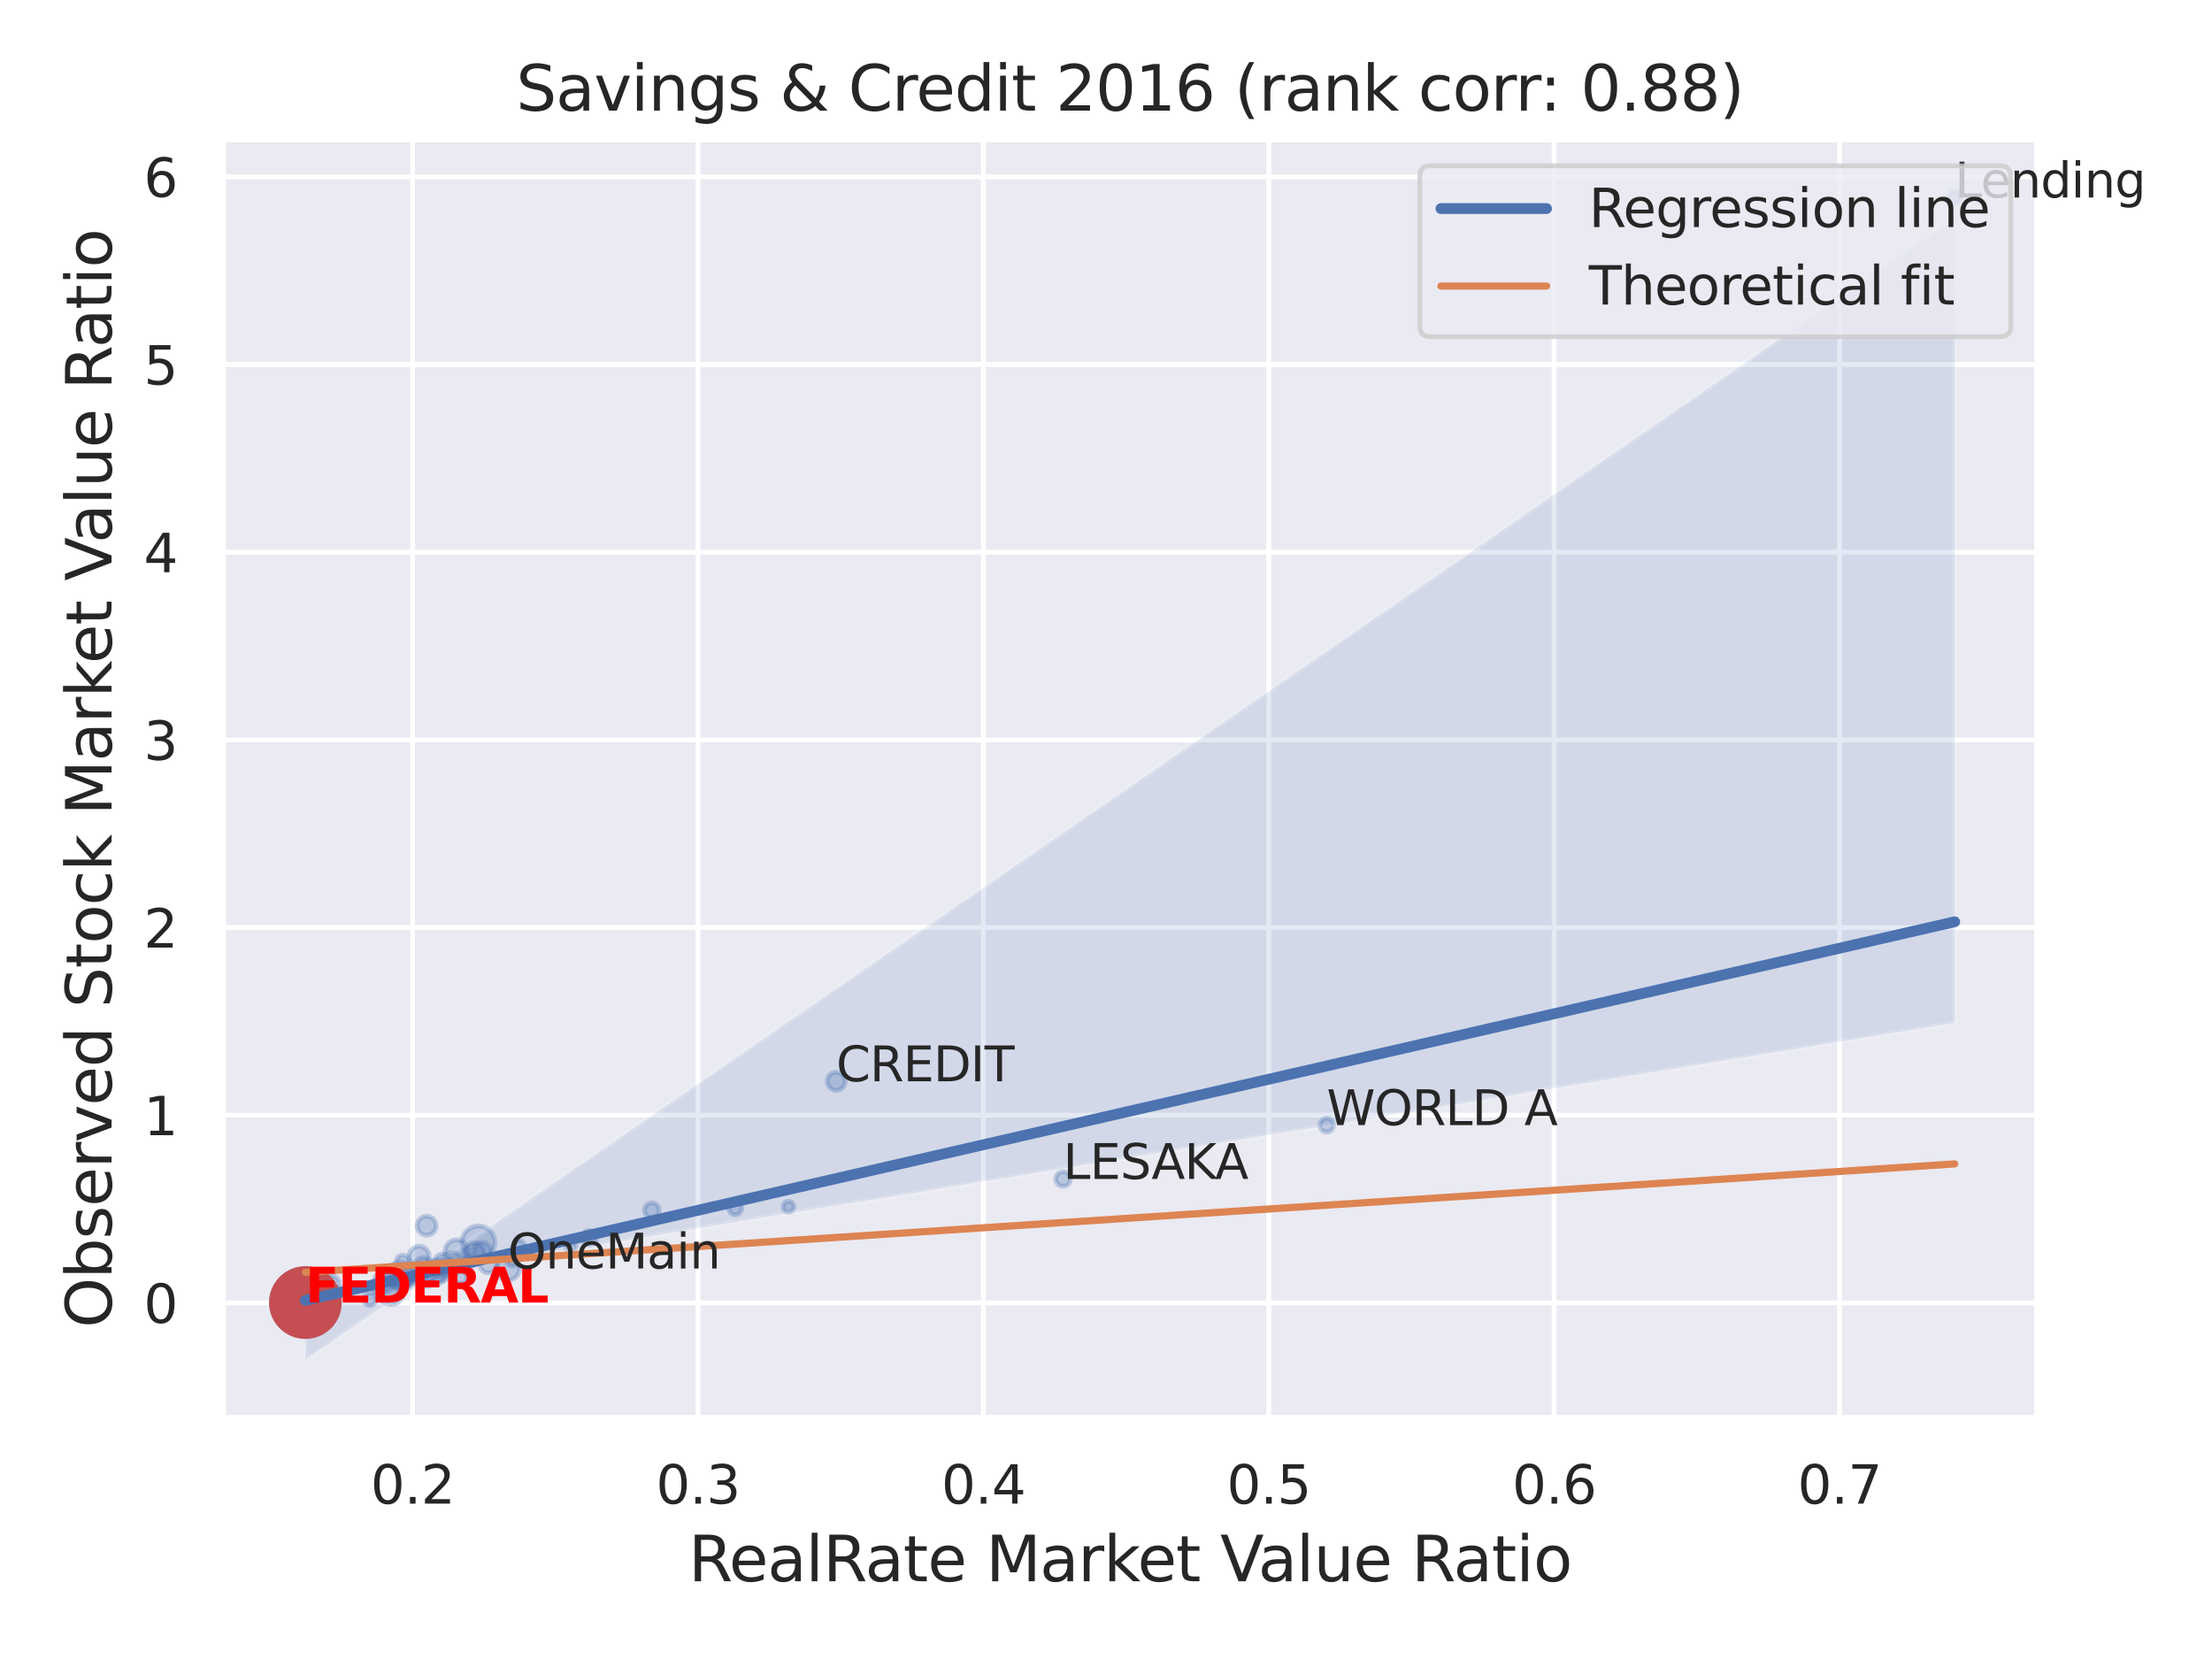 <?xml version="1.0" encoding="utf-8" standalone="no"?>
<!DOCTYPE svg PUBLIC "-//W3C//DTD SVG 1.1//EN"
  "http://www.w3.org/Graphics/SVG/1.1/DTD/svg11.dtd">
<svg xmlns:xlink="http://www.w3.org/1999/xlink" width="460.8pt" height="345.6pt" viewBox="0 0 460.8 345.6" xmlns="http://www.w3.org/2000/svg" version="1.1">
 <defs>
  <style type="text/css">*{stroke-linejoin: round; stroke-linecap: butt}</style>
 </defs>
 <g id="figure_1">
  <g id="patch_1">
   <path d="M 0 345.6 
L 460.8 345.6 
L 460.8 0 
L 0 0 
z
" style="fill: #ffffff"/>
  </g>
  <g id="axes_1">
   <g id="patch_2">
    <path d="M 46.44 295.38 
L 424.383 295.38 
L 424.383 29.04 
L 46.44 29.04 
z
" style="fill: #eaeaf2"/>
   </g>
   <g id="matplotlib.axis_1">
    <g id="xtick_1">
     <g id="line2d_1">
      <path d="M 85.951 295.38 
L 85.951 29.04 
" clip-path="url(#p59a18cbc3c)" style="fill: none; stroke: #ffffff; stroke-linecap: round"/>
     </g>
     <g id="text_1">
      <!-- 0.2 -->
      <g style="fill: #262626" transform="translate(77.204 313.238) scale(0.11 -0.11)">
       <defs>
        <path id="DejaVuSans-30" d="M 2034 4250 
Q 1547 4250 1301 3770 
Q 1056 3291 1056 2328 
Q 1056 1369 1301 889 
Q 1547 409 2034 409 
Q 2525 409 2770 889 
Q 3016 1369 3016 2328 
Q 3016 3291 2770 3770 
Q 2525 4250 2034 4250 
z
M 2034 4750 
Q 2819 4750 3233 4129 
Q 3647 3509 3647 2328 
Q 3647 1150 3233 529 
Q 2819 -91 2034 -91 
Q 1250 -91 836 529 
Q 422 1150 422 2328 
Q 422 3509 836 4129 
Q 1250 4750 2034 4750 
z
" transform="scale(0.016)"/>
        <path id="DejaVuSans-2e" d="M 684 794 
L 1344 794 
L 1344 0 
L 684 0 
L 684 794 
z
" transform="scale(0.016)"/>
        <path id="DejaVuSans-32" d="M 1228 531 
L 3431 531 
L 3431 0 
L 469 0 
L 469 531 
Q 828 903 1448 1529 
Q 2069 2156 2228 2338 
Q 2531 2678 2651 2914 
Q 2772 3150 2772 3378 
Q 2772 3750 2511 3984 
Q 2250 4219 1831 4219 
Q 1534 4219 1204 4116 
Q 875 4013 500 3803 
L 500 4441 
Q 881 4594 1212 4672 
Q 1544 4750 1819 4750 
Q 2544 4750 2975 4387 
Q 3406 4025 3406 3419 
Q 3406 3131 3298 2873 
Q 3191 2616 2906 2266 
Q 2828 2175 2409 1742 
Q 1991 1309 1228 531 
z
" transform="scale(0.016)"/>
       </defs>
       <use xlink:href="#DejaVuSans-30"/>
       <use xlink:href="#DejaVuSans-2e" x="63.623"/>
       <use xlink:href="#DejaVuSans-32" x="95.41"/>
      </g>
     </g>
    </g>
    <g id="xtick_2">
     <g id="line2d_2">
      <path d="M 145.402 295.38 
L 145.402 29.04 
" clip-path="url(#p59a18cbc3c)" style="fill: none; stroke: #ffffff; stroke-linecap: round"/>
     </g>
     <g id="text_2">
      <!-- 0.3 -->
      <g style="fill: #262626" transform="translate(136.655 313.238) scale(0.11 -0.11)">
       <defs>
        <path id="DejaVuSans-33" d="M 2597 2516 
Q 3050 2419 3304 2112 
Q 3559 1806 3559 1356 
Q 3559 666 3084 287 
Q 2609 -91 1734 -91 
Q 1441 -91 1130 -33 
Q 819 25 488 141 
L 488 750 
Q 750 597 1062 519 
Q 1375 441 1716 441 
Q 2309 441 2620 675 
Q 2931 909 2931 1356 
Q 2931 1769 2642 2001 
Q 2353 2234 1838 2234 
L 1294 2234 
L 1294 2753 
L 1863 2753 
Q 2328 2753 2575 2939 
Q 2822 3125 2822 3475 
Q 2822 3834 2567 4026 
Q 2313 4219 1838 4219 
Q 1578 4219 1281 4162 
Q 984 4106 628 3988 
L 628 4550 
Q 988 4650 1302 4700 
Q 1616 4750 1894 4750 
Q 2613 4750 3031 4423 
Q 3450 4097 3450 3541 
Q 3450 3153 3228 2886 
Q 3006 2619 2597 2516 
z
" transform="scale(0.016)"/>
       </defs>
       <use xlink:href="#DejaVuSans-30"/>
       <use xlink:href="#DejaVuSans-2e" x="63.623"/>
       <use xlink:href="#DejaVuSans-33" x="95.41"/>
      </g>
     </g>
    </g>
    <g id="xtick_3">
     <g id="line2d_3">
      <path d="M 204.853 295.38 
L 204.853 29.04 
" clip-path="url(#p59a18cbc3c)" style="fill: none; stroke: #ffffff; stroke-linecap: round"/>
     </g>
     <g id="text_3">
      <!-- 0.4 -->
      <g style="fill: #262626" transform="translate(196.107 313.238) scale(0.11 -0.11)">
       <defs>
        <path id="DejaVuSans-34" d="M 2419 4116 
L 825 1625 
L 2419 1625 
L 2419 4116 
z
M 2253 4666 
L 3047 4666 
L 3047 1625 
L 3713 1625 
L 3713 1100 
L 3047 1100 
L 3047 0 
L 2419 0 
L 2419 1100 
L 313 1100 
L 313 1709 
L 2253 4666 
z
" transform="scale(0.016)"/>
       </defs>
       <use xlink:href="#DejaVuSans-30"/>
       <use xlink:href="#DejaVuSans-2e" x="63.623"/>
       <use xlink:href="#DejaVuSans-34" x="95.41"/>
      </g>
     </g>
    </g>
    <g id="xtick_4">
     <g id="line2d_4">
      <path d="M 264.304 295.38 
L 264.304 29.04 
" clip-path="url(#p59a18cbc3c)" style="fill: none; stroke: #ffffff; stroke-linecap: round"/>
     </g>
     <g id="text_4">
      <!-- 0.5 -->
      <g style="fill: #262626" transform="translate(255.558 313.238) scale(0.11 -0.11)">
       <defs>
        <path id="DejaVuSans-35" d="M 691 4666 
L 3169 4666 
L 3169 4134 
L 1269 4134 
L 1269 2991 
Q 1406 3038 1543 3061 
Q 1681 3084 1819 3084 
Q 2600 3084 3056 2656 
Q 3513 2228 3513 1497 
Q 3513 744 3044 326 
Q 2575 -91 1722 -91 
Q 1428 -91 1123 -41 
Q 819 9 494 109 
L 494 744 
Q 775 591 1075 516 
Q 1375 441 1709 441 
Q 2250 441 2565 725 
Q 2881 1009 2881 1497 
Q 2881 1984 2565 2268 
Q 2250 2553 1709 2553 
Q 1456 2553 1204 2497 
Q 953 2441 691 2322 
L 691 4666 
z
" transform="scale(0.016)"/>
       </defs>
       <use xlink:href="#DejaVuSans-30"/>
       <use xlink:href="#DejaVuSans-2e" x="63.623"/>
       <use xlink:href="#DejaVuSans-35" x="95.41"/>
      </g>
     </g>
    </g>
    <g id="xtick_5">
     <g id="line2d_5">
      <path d="M 323.756 295.38 
L 323.756 29.04 
" clip-path="url(#p59a18cbc3c)" style="fill: none; stroke: #ffffff; stroke-linecap: round"/>
     </g>
     <g id="text_5">
      <!-- 0.6 -->
      <g style="fill: #262626" transform="translate(315.009 313.238) scale(0.11 -0.11)">
       <defs>
        <path id="DejaVuSans-36" d="M 2113 2584 
Q 1688 2584 1439 2293 
Q 1191 2003 1191 1497 
Q 1191 994 1439 701 
Q 1688 409 2113 409 
Q 2538 409 2786 701 
Q 3034 994 3034 1497 
Q 3034 2003 2786 2293 
Q 2538 2584 2113 2584 
z
M 3366 4563 
L 3366 3988 
Q 3128 4100 2886 4159 
Q 2644 4219 2406 4219 
Q 1781 4219 1451 3797 
Q 1122 3375 1075 2522 
Q 1259 2794 1537 2939 
Q 1816 3084 2150 3084 
Q 2853 3084 3261 2657 
Q 3669 2231 3669 1497 
Q 3669 778 3244 343 
Q 2819 -91 2113 -91 
Q 1303 -91 875 529 
Q 447 1150 447 2328 
Q 447 3434 972 4092 
Q 1497 4750 2381 4750 
Q 2619 4750 2861 4703 
Q 3103 4656 3366 4563 
z
" transform="scale(0.016)"/>
       </defs>
       <use xlink:href="#DejaVuSans-30"/>
       <use xlink:href="#DejaVuSans-2e" x="63.623"/>
       <use xlink:href="#DejaVuSans-36" x="95.41"/>
      </g>
     </g>
    </g>
    <g id="xtick_6">
     <g id="line2d_6">
      <path d="M 383.207 295.38 
L 383.207 29.04 
" clip-path="url(#p59a18cbc3c)" style="fill: none; stroke: #ffffff; stroke-linecap: round"/>
     </g>
     <g id="text_6">
      <!-- 0.7 -->
      <g style="fill: #262626" transform="translate(374.46 313.238) scale(0.11 -0.11)">
       <defs>
        <path id="DejaVuSans-37" d="M 525 4666 
L 3525 4666 
L 3525 4397 
L 1831 0 
L 1172 0 
L 2766 4134 
L 525 4134 
L 525 4666 
z
" transform="scale(0.016)"/>
       </defs>
       <use xlink:href="#DejaVuSans-30"/>
       <use xlink:href="#DejaVuSans-2e" x="63.623"/>
       <use xlink:href="#DejaVuSans-37" x="95.41"/>
      </g>
     </g>
    </g>
    <g id="text_7">
     <!-- RealRate Market Value Ratio -->
     <g style="fill: #262626" transform="translate(143.425 329.404) scale(0.13 -0.13)">
      <defs>
       <path id="DejaVuSans-52" d="M 2841 2188 
Q 3044 2119 3236 1894 
Q 3428 1669 3622 1275 
L 4263 0 
L 3584 0 
L 2988 1197 
Q 2756 1666 2539 1819 
Q 2322 1972 1947 1972 
L 1259 1972 
L 1259 0 
L 628 0 
L 628 4666 
L 2053 4666 
Q 2853 4666 3247 4331 
Q 3641 3997 3641 3322 
Q 3641 2881 3436 2590 
Q 3231 2300 2841 2188 
z
M 1259 4147 
L 1259 2491 
L 2053 2491 
Q 2509 2491 2742 2702 
Q 2975 2913 2975 3322 
Q 2975 3731 2742 3939 
Q 2509 4147 2053 4147 
L 1259 4147 
z
" transform="scale(0.016)"/>
       <path id="DejaVuSans-65" d="M 3597 1894 
L 3597 1613 
L 953 1613 
Q 991 1019 1311 708 
Q 1631 397 2203 397 
Q 2534 397 2845 478 
Q 3156 559 3463 722 
L 3463 178 
Q 3153 47 2828 -22 
Q 2503 -91 2169 -91 
Q 1331 -91 842 396 
Q 353 884 353 1716 
Q 353 2575 817 3079 
Q 1281 3584 2069 3584 
Q 2775 3584 3186 3129 
Q 3597 2675 3597 1894 
z
M 3022 2063 
Q 3016 2534 2758 2815 
Q 2500 3097 2075 3097 
Q 1594 3097 1305 2825 
Q 1016 2553 972 2059 
L 3022 2063 
z
" transform="scale(0.016)"/>
       <path id="DejaVuSans-61" d="M 2194 1759 
Q 1497 1759 1228 1600 
Q 959 1441 959 1056 
Q 959 750 1161 570 
Q 1363 391 1709 391 
Q 2188 391 2477 730 
Q 2766 1069 2766 1631 
L 2766 1759 
L 2194 1759 
z
M 3341 1997 
L 3341 0 
L 2766 0 
L 2766 531 
Q 2569 213 2275 61 
Q 1981 -91 1556 -91 
Q 1019 -91 701 211 
Q 384 513 384 1019 
Q 384 1609 779 1909 
Q 1175 2209 1959 2209 
L 2766 2209 
L 2766 2266 
Q 2766 2663 2505 2880 
Q 2244 3097 1772 3097 
Q 1472 3097 1187 3025 
Q 903 2953 641 2809 
L 641 3341 
Q 956 3463 1253 3523 
Q 1550 3584 1831 3584 
Q 2591 3584 2966 3190 
Q 3341 2797 3341 1997 
z
" transform="scale(0.016)"/>
       <path id="DejaVuSans-6c" d="M 603 4863 
L 1178 4863 
L 1178 0 
L 603 0 
L 603 4863 
z
" transform="scale(0.016)"/>
       <path id="DejaVuSans-74" d="M 1172 4494 
L 1172 3500 
L 2356 3500 
L 2356 3053 
L 1172 3053 
L 1172 1153 
Q 1172 725 1289 603 
Q 1406 481 1766 481 
L 2356 481 
L 2356 0 
L 1766 0 
Q 1100 0 847 248 
Q 594 497 594 1153 
L 594 3053 
L 172 3053 
L 172 3500 
L 594 3500 
L 594 4494 
L 1172 4494 
z
" transform="scale(0.016)"/>
       <path id="DejaVuSans-20" transform="scale(0.016)"/>
       <path id="DejaVuSans-4d" d="M 628 4666 
L 1569 4666 
L 2759 1491 
L 3956 4666 
L 4897 4666 
L 4897 0 
L 4281 0 
L 4281 4097 
L 3078 897 
L 2444 897 
L 1241 4097 
L 1241 0 
L 628 0 
L 628 4666 
z
" transform="scale(0.016)"/>
       <path id="DejaVuSans-72" d="M 2631 2963 
Q 2534 3019 2420 3045 
Q 2306 3072 2169 3072 
Q 1681 3072 1420 2755 
Q 1159 2438 1159 1844 
L 1159 0 
L 581 0 
L 581 3500 
L 1159 3500 
L 1159 2956 
Q 1341 3275 1631 3429 
Q 1922 3584 2338 3584 
Q 2397 3584 2469 3576 
Q 2541 3569 2628 3553 
L 2631 2963 
z
" transform="scale(0.016)"/>
       <path id="DejaVuSans-6b" d="M 581 4863 
L 1159 4863 
L 1159 1991 
L 2875 3500 
L 3609 3500 
L 1753 1863 
L 3688 0 
L 2938 0 
L 1159 1709 
L 1159 0 
L 581 0 
L 581 4863 
z
" transform="scale(0.016)"/>
       <path id="DejaVuSans-56" d="M 1831 0 
L 50 4666 
L 709 4666 
L 2188 738 
L 3669 4666 
L 4325 4666 
L 2547 0 
L 1831 0 
z
" transform="scale(0.016)"/>
       <path id="DejaVuSans-75" d="M 544 1381 
L 544 3500 
L 1119 3500 
L 1119 1403 
Q 1119 906 1312 657 
Q 1506 409 1894 409 
Q 2359 409 2629 706 
Q 2900 1003 2900 1516 
L 2900 3500 
L 3475 3500 
L 3475 0 
L 2900 0 
L 2900 538 
Q 2691 219 2414 64 
Q 2138 -91 1772 -91 
Q 1169 -91 856 284 
Q 544 659 544 1381 
z
M 1991 3584 
L 1991 3584 
z
" transform="scale(0.016)"/>
       <path id="DejaVuSans-69" d="M 603 3500 
L 1178 3500 
L 1178 0 
L 603 0 
L 603 3500 
z
M 603 4863 
L 1178 4863 
L 1178 4134 
L 603 4134 
L 603 4863 
z
" transform="scale(0.016)"/>
       <path id="DejaVuSans-6f" d="M 1959 3097 
Q 1497 3097 1228 2736 
Q 959 2375 959 1747 
Q 959 1119 1226 758 
Q 1494 397 1959 397 
Q 2419 397 2687 759 
Q 2956 1122 2956 1747 
Q 2956 2369 2687 2733 
Q 2419 3097 1959 3097 
z
M 1959 3584 
Q 2709 3584 3137 3096 
Q 3566 2609 3566 1747 
Q 3566 888 3137 398 
Q 2709 -91 1959 -91 
Q 1206 -91 779 398 
Q 353 888 353 1747 
Q 353 2609 779 3096 
Q 1206 3584 1959 3584 
z
" transform="scale(0.016)"/>
      </defs>
      <use xlink:href="#DejaVuSans-52"/>
      <use xlink:href="#DejaVuSans-65" x="64.982"/>
      <use xlink:href="#DejaVuSans-61" x="126.506"/>
      <use xlink:href="#DejaVuSans-6c" x="187.785"/>
      <use xlink:href="#DejaVuSans-52" x="215.568"/>
      <use xlink:href="#DejaVuSans-61" x="282.801"/>
      <use xlink:href="#DejaVuSans-74" x="344.08"/>
      <use xlink:href="#DejaVuSans-65" x="383.289"/>
      <use xlink:href="#DejaVuSans-20" x="444.812"/>
      <use xlink:href="#DejaVuSans-4d" x="476.6"/>
      <use xlink:href="#DejaVuSans-61" x="562.879"/>
      <use xlink:href="#DejaVuSans-72" x="624.158"/>
      <use xlink:href="#DejaVuSans-6b" x="665.271"/>
      <use xlink:href="#DejaVuSans-65" x="719.557"/>
      <use xlink:href="#DejaVuSans-74" x="781.08"/>
      <use xlink:href="#DejaVuSans-20" x="820.289"/>
      <use xlink:href="#DejaVuSans-56" x="852.076"/>
      <use xlink:href="#DejaVuSans-61" x="912.734"/>
      <use xlink:href="#DejaVuSans-6c" x="974.014"/>
      <use xlink:href="#DejaVuSans-75" x="1001.797"/>
      <use xlink:href="#DejaVuSans-65" x="1065.176"/>
      <use xlink:href="#DejaVuSans-20" x="1126.699"/>
      <use xlink:href="#DejaVuSans-52" x="1158.486"/>
      <use xlink:href="#DejaVuSans-61" x="1225.719"/>
      <use xlink:href="#DejaVuSans-74" x="1286.998"/>
      <use xlink:href="#DejaVuSans-69" x="1326.207"/>
      <use xlink:href="#DejaVuSans-6f" x="1353.99"/>
     </g>
    </g>
   </g>
   <g id="matplotlib.axis_2">
    <g id="ytick_1">
     <g id="line2d_7">
      <path d="M 46.44 271.403 
L 424.383 271.403 
" clip-path="url(#p59a18cbc3c)" style="fill: none; stroke: #ffffff; stroke-linecap: round"/>
     </g>
     <g id="text_8">
      <!-- 0 -->
      <g style="fill: #262626" transform="translate(29.941 275.582) scale(0.11 -0.11)">
       <use xlink:href="#DejaVuSans-30"/>
      </g>
     </g>
    </g>
    <g id="ytick_2">
     <g id="line2d_8">
      <path d="M 46.44 232.308 
L 424.383 232.308 
" clip-path="url(#p59a18cbc3c)" style="fill: none; stroke: #ffffff; stroke-linecap: round"/>
     </g>
     <g id="text_9">
      <!-- 1 -->
      <g style="fill: #262626" transform="translate(29.941 236.487) scale(0.11 -0.11)">
       <defs>
        <path id="DejaVuSans-31" d="M 794 531 
L 1825 531 
L 1825 4091 
L 703 3866 
L 703 4441 
L 1819 4666 
L 2450 4666 
L 2450 531 
L 3481 531 
L 3481 0 
L 794 0 
L 794 531 
z
" transform="scale(0.016)"/>
       </defs>
       <use xlink:href="#DejaVuSans-31"/>
      </g>
     </g>
    </g>
    <g id="ytick_3">
     <g id="line2d_9">
      <path d="M 46.44 193.213 
L 424.383 193.213 
" clip-path="url(#p59a18cbc3c)" style="fill: none; stroke: #ffffff; stroke-linecap: round"/>
     </g>
     <g id="text_10">
      <!-- 2 -->
      <g style="fill: #262626" transform="translate(29.941 197.392) scale(0.11 -0.11)">
       <use xlink:href="#DejaVuSans-32"/>
      </g>
     </g>
    </g>
    <g id="ytick_4">
     <g id="line2d_10">
      <path d="M 46.44 154.118 
L 424.383 154.118 
" clip-path="url(#p59a18cbc3c)" style="fill: none; stroke: #ffffff; stroke-linecap: round"/>
     </g>
     <g id="text_11">
      <!-- 3 -->
      <g style="fill: #262626" transform="translate(29.941 158.297) scale(0.11 -0.11)">
       <use xlink:href="#DejaVuSans-33"/>
      </g>
     </g>
    </g>
    <g id="ytick_5">
     <g id="line2d_11">
      <path d="M 46.44 115.023 
L 424.383 115.023 
" clip-path="url(#p59a18cbc3c)" style="fill: none; stroke: #ffffff; stroke-linecap: round"/>
     </g>
     <g id="text_12">
      <!-- 4 -->
      <g style="fill: #262626" transform="translate(29.941 119.202) scale(0.11 -0.11)">
       <use xlink:href="#DejaVuSans-34"/>
      </g>
     </g>
    </g>
    <g id="ytick_6">
     <g id="line2d_12">
      <path d="M 46.44 75.928 
L 424.383 75.928 
" clip-path="url(#p59a18cbc3c)" style="fill: none; stroke: #ffffff; stroke-linecap: round"/>
     </g>
     <g id="text_13">
      <!-- 5 -->
      <g style="fill: #262626" transform="translate(29.941 80.107) scale(0.11 -0.11)">
       <use xlink:href="#DejaVuSans-35"/>
      </g>
     </g>
    </g>
    <g id="ytick_7">
     <g id="line2d_13">
      <path d="M 46.44 36.833 
L 424.383 36.833 
" clip-path="url(#p59a18cbc3c)" style="fill: none; stroke: #ffffff; stroke-linecap: round"/>
     </g>
     <g id="text_14">
      <!-- 6 -->
      <g style="fill: #262626" transform="translate(29.941 41.012) scale(0.11 -0.11)">
       <use xlink:href="#DejaVuSans-36"/>
      </g>
     </g>
    </g>
    <g id="text_15">
     <!-- Observed Stock Market Value Ratio -->
     <g style="fill: #262626" transform="translate(23.238 276.612) rotate(-90) scale(0.13 -0.13)">
      <defs>
       <path id="DejaVuSans-4f" d="M 2522 4238 
Q 1834 4238 1429 3725 
Q 1025 3213 1025 2328 
Q 1025 1447 1429 934 
Q 1834 422 2522 422 
Q 3209 422 3611 934 
Q 4013 1447 4013 2328 
Q 4013 3213 3611 3725 
Q 3209 4238 2522 4238 
z
M 2522 4750 
Q 3503 4750 4090 4092 
Q 4678 3434 4678 2328 
Q 4678 1225 4090 567 
Q 3503 -91 2522 -91 
Q 1538 -91 948 565 
Q 359 1222 359 2328 
Q 359 3434 948 4092 
Q 1538 4750 2522 4750 
z
" transform="scale(0.016)"/>
       <path id="DejaVuSans-62" d="M 3116 1747 
Q 3116 2381 2855 2742 
Q 2594 3103 2138 3103 
Q 1681 3103 1420 2742 
Q 1159 2381 1159 1747 
Q 1159 1113 1420 752 
Q 1681 391 2138 391 
Q 2594 391 2855 752 
Q 3116 1113 3116 1747 
z
M 1159 2969 
Q 1341 3281 1617 3432 
Q 1894 3584 2278 3584 
Q 2916 3584 3314 3078 
Q 3713 2572 3713 1747 
Q 3713 922 3314 415 
Q 2916 -91 2278 -91 
Q 1894 -91 1617 61 
Q 1341 213 1159 525 
L 1159 0 
L 581 0 
L 581 4863 
L 1159 4863 
L 1159 2969 
z
" transform="scale(0.016)"/>
       <path id="DejaVuSans-73" d="M 2834 3397 
L 2834 2853 
Q 2591 2978 2328 3040 
Q 2066 3103 1784 3103 
Q 1356 3103 1142 2972 
Q 928 2841 928 2578 
Q 928 2378 1081 2264 
Q 1234 2150 1697 2047 
L 1894 2003 
Q 2506 1872 2764 1633 
Q 3022 1394 3022 966 
Q 3022 478 2636 193 
Q 2250 -91 1575 -91 
Q 1294 -91 989 -36 
Q 684 19 347 128 
L 347 722 
Q 666 556 975 473 
Q 1284 391 1588 391 
Q 1994 391 2212 530 
Q 2431 669 2431 922 
Q 2431 1156 2273 1281 
Q 2116 1406 1581 1522 
L 1381 1569 
Q 847 1681 609 1914 
Q 372 2147 372 2553 
Q 372 3047 722 3315 
Q 1072 3584 1716 3584 
Q 2034 3584 2315 3537 
Q 2597 3491 2834 3397 
z
" transform="scale(0.016)"/>
       <path id="DejaVuSans-76" d="M 191 3500 
L 800 3500 
L 1894 563 
L 2988 3500 
L 3597 3500 
L 2284 0 
L 1503 0 
L 191 3500 
z
" transform="scale(0.016)"/>
       <path id="DejaVuSans-64" d="M 2906 2969 
L 2906 4863 
L 3481 4863 
L 3481 0 
L 2906 0 
L 2906 525 
Q 2725 213 2448 61 
Q 2172 -91 1784 -91 
Q 1150 -91 751 415 
Q 353 922 353 1747 
Q 353 2572 751 3078 
Q 1150 3584 1784 3584 
Q 2172 3584 2448 3432 
Q 2725 3281 2906 2969 
z
M 947 1747 
Q 947 1113 1208 752 
Q 1469 391 1925 391 
Q 2381 391 2643 752 
Q 2906 1113 2906 1747 
Q 2906 2381 2643 2742 
Q 2381 3103 1925 3103 
Q 1469 3103 1208 2742 
Q 947 2381 947 1747 
z
" transform="scale(0.016)"/>
       <path id="DejaVuSans-53" d="M 3425 4513 
L 3425 3897 
Q 3066 4069 2747 4153 
Q 2428 4238 2131 4238 
Q 1616 4238 1336 4038 
Q 1056 3838 1056 3469 
Q 1056 3159 1242 3001 
Q 1428 2844 1947 2747 
L 2328 2669 
Q 3034 2534 3370 2195 
Q 3706 1856 3706 1288 
Q 3706 609 3251 259 
Q 2797 -91 1919 -91 
Q 1588 -91 1214 -16 
Q 841 59 441 206 
L 441 856 
Q 825 641 1194 531 
Q 1563 422 1919 422 
Q 2459 422 2753 634 
Q 3047 847 3047 1241 
Q 3047 1584 2836 1778 
Q 2625 1972 2144 2069 
L 1759 2144 
Q 1053 2284 737 2584 
Q 422 2884 422 3419 
Q 422 4038 858 4394 
Q 1294 4750 2059 4750 
Q 2388 4750 2728 4690 
Q 3069 4631 3425 4513 
z
" transform="scale(0.016)"/>
       <path id="DejaVuSans-63" d="M 3122 3366 
L 3122 2828 
Q 2878 2963 2633 3030 
Q 2388 3097 2138 3097 
Q 1578 3097 1268 2742 
Q 959 2388 959 1747 
Q 959 1106 1268 751 
Q 1578 397 2138 397 
Q 2388 397 2633 464 
Q 2878 531 3122 666 
L 3122 134 
Q 2881 22 2623 -34 
Q 2366 -91 2075 -91 
Q 1284 -91 818 406 
Q 353 903 353 1747 
Q 353 2603 823 3093 
Q 1294 3584 2113 3584 
Q 2378 3584 2631 3529 
Q 2884 3475 3122 3366 
z
" transform="scale(0.016)"/>
      </defs>
      <use xlink:href="#DejaVuSans-4f"/>
      <use xlink:href="#DejaVuSans-62" x="78.711"/>
      <use xlink:href="#DejaVuSans-73" x="142.188"/>
      <use xlink:href="#DejaVuSans-65" x="194.287"/>
      <use xlink:href="#DejaVuSans-72" x="255.811"/>
      <use xlink:href="#DejaVuSans-76" x="296.924"/>
      <use xlink:href="#DejaVuSans-65" x="356.104"/>
      <use xlink:href="#DejaVuSans-64" x="417.627"/>
      <use xlink:href="#DejaVuSans-20" x="481.104"/>
      <use xlink:href="#DejaVuSans-53" x="512.891"/>
      <use xlink:href="#DejaVuSans-74" x="576.367"/>
      <use xlink:href="#DejaVuSans-6f" x="615.576"/>
      <use xlink:href="#DejaVuSans-63" x="676.758"/>
      <use xlink:href="#DejaVuSans-6b" x="731.738"/>
      <use xlink:href="#DejaVuSans-20" x="789.648"/>
      <use xlink:href="#DejaVuSans-4d" x="821.436"/>
      <use xlink:href="#DejaVuSans-61" x="907.715"/>
      <use xlink:href="#DejaVuSans-72" x="968.994"/>
      <use xlink:href="#DejaVuSans-6b" x="1010.107"/>
      <use xlink:href="#DejaVuSans-65" x="1064.393"/>
      <use xlink:href="#DejaVuSans-74" x="1125.916"/>
      <use xlink:href="#DejaVuSans-20" x="1165.125"/>
      <use xlink:href="#DejaVuSans-56" x="1196.912"/>
      <use xlink:href="#DejaVuSans-61" x="1257.57"/>
      <use xlink:href="#DejaVuSans-6c" x="1318.85"/>
      <use xlink:href="#DejaVuSans-75" x="1346.633"/>
      <use xlink:href="#DejaVuSans-65" x="1410.012"/>
      <use xlink:href="#DejaVuSans-20" x="1471.535"/>
      <use xlink:href="#DejaVuSans-52" x="1503.322"/>
      <use xlink:href="#DejaVuSans-61" x="1570.555"/>
      <use xlink:href="#DejaVuSans-74" x="1631.834"/>
      <use xlink:href="#DejaVuSans-69" x="1671.043"/>
      <use xlink:href="#DejaVuSans-6f" x="1698.826"/>
     </g>
    </g>
   </g>
   <g id="PathCollection_1">
    <path d="M 276.375 235.818 
C 276.755 235.818 277.12 235.667 277.388 235.398 
C 277.657 235.129 277.808 234.764 277.808 234.384 
C 277.808 234.004 277.657 233.64 277.388 233.371 
C 277.12 233.102 276.755 232.951 276.375 232.951 
C 275.995 232.951 275.63 233.102 275.362 233.371 
C 275.093 233.64 274.942 234.004 274.942 234.384 
C 274.942 234.764 275.093 235.129 275.362 235.398 
C 275.63 235.667 275.995 235.818 276.375 235.818 
z
" clip-path="url(#p59a18cbc3c)" style="fill: #4c72b0; fill-opacity: 0.3; stroke: #4c72b0; stroke-opacity: 0.3"/>
    <path d="M 63.619 278.42 
C 65.494 278.42 67.293 277.675 68.619 276.349 
C 69.945 275.022 70.69 273.224 70.69 271.349 
C 70.69 269.473 69.945 267.675 68.619 266.349 
C 67.293 265.022 65.494 264.277 63.619 264.277 
C 61.744 264.277 59.945 265.022 58.619 266.349 
C 57.293 267.675 56.548 269.473 56.548 271.349 
C 56.548 273.224 57.293 275.022 58.619 276.349 
C 59.945 277.675 61.744 278.42 63.619 278.42 
z
" clip-path="url(#p59a18cbc3c)" style="fill: #4c72b0; fill-opacity: 0.3; stroke: #4c72b0; stroke-opacity: 0.3"/>
    <path d="M 84.666 266.766 
C 85.071 266.766 85.459 266.605 85.745 266.319 
C 86.032 266.032 86.193 265.644 86.193 265.239 
C 86.193 264.834 86.032 264.446 85.745 264.159 
C 85.459 263.873 85.071 263.712 84.666 263.712 
C 84.261 263.712 83.873 263.873 83.586 264.159 
C 83.3 264.446 83.139 264.834 83.139 265.239 
C 83.139 265.644 83.3 266.032 83.586 266.319 
C 83.873 266.605 84.261 266.766 84.666 266.766 
z
" clip-path="url(#p59a18cbc3c)" style="fill: #4c72b0; fill-opacity: 0.3; stroke: #4c72b0; stroke-opacity: 0.3"/>
    <path d="M 68.638 269.912 
C 69.211 269.912 69.761 269.684 70.166 269.279 
C 70.572 268.873 70.8 268.323 70.8 267.75 
C 70.8 267.176 70.572 266.626 70.166 266.221 
C 69.761 265.815 69.211 265.588 68.638 265.588 
C 68.064 265.588 67.514 265.815 67.109 266.221 
C 66.703 266.626 66.475 267.176 66.475 267.75 
C 66.475 268.323 66.703 268.873 67.109 269.279 
C 67.514 269.684 68.064 269.912 68.638 269.912 
z
" clip-path="url(#p59a18cbc3c)" style="fill: #4c72b0; fill-opacity: 0.3; stroke: #4c72b0; stroke-opacity: 0.3"/>
    <path d="M 174.205 227.136 
C 174.704 227.136 175.184 226.937 175.537 226.584 
C 175.891 226.231 176.089 225.751 176.089 225.251 
C 176.089 224.752 175.891 224.272 175.537 223.919 
C 175.184 223.565 174.704 223.367 174.205 223.367 
C 173.705 223.367 173.225 223.565 172.872 223.919 
C 172.519 224.272 172.32 224.752 172.32 225.251 
C 172.32 225.751 172.519 226.231 172.872 226.584 
C 173.225 226.937 173.705 227.136 174.205 227.136 
z
" clip-path="url(#p59a18cbc3c)" style="fill: #4c72b0; fill-opacity: 0.3; stroke: #4c72b0; stroke-opacity: 0.3"/>
    <path d="M 83.832 268.06 
C 84.194 268.06 84.541 267.917 84.797 267.661 
C 85.053 267.405 85.196 267.058 85.196 266.697 
C 85.196 266.335 85.053 265.988 84.797 265.732 
C 84.541 265.476 84.194 265.333 83.832 265.333 
C 83.471 265.333 83.124 265.476 82.868 265.732 
C 82.612 265.988 82.469 266.335 82.469 266.697 
C 82.469 267.058 82.612 267.405 82.868 267.661 
C 83.124 267.917 83.471 268.06 83.832 268.06 
z
" clip-path="url(#p59a18cbc3c)" style="fill: #4c72b0; fill-opacity: 0.3; stroke: #4c72b0; stroke-opacity: 0.3"/>
    <path d="M 89.004 268.021 
C 89.345 268.021 89.672 267.886 89.913 267.645 
C 90.153 267.404 90.289 267.077 90.289 266.737 
C 90.289 266.396 90.153 266.07 89.913 265.829 
C 89.672 265.588 89.345 265.453 89.004 265.453 
C 88.664 265.453 88.337 265.588 88.096 265.829 
C 87.855 266.07 87.72 266.396 87.72 266.737 
C 87.72 267.077 87.855 267.404 88.096 267.645 
C 88.337 267.886 88.664 268.021 89.004 268.021 
z
" clip-path="url(#p59a18cbc3c)" style="fill: #4c72b0; fill-opacity: 0.3; stroke: #4c72b0; stroke-opacity: 0.3"/>
    <path d="M 164.266 252.532 
C 164.568 252.532 164.858 252.412 165.071 252.198 
C 165.285 251.984 165.405 251.694 165.405 251.392 
C 165.405 251.09 165.285 250.8 165.071 250.586 
C 164.858 250.373 164.568 250.253 164.266 250.253 
C 163.963 250.253 163.673 250.373 163.46 250.586 
C 163.246 250.8 163.126 251.09 163.126 251.392 
C 163.126 251.694 163.246 251.984 163.46 252.198 
C 163.673 252.412 163.963 252.532 164.266 252.532 
z
" clip-path="url(#p59a18cbc3c)" style="fill: #4c72b0; fill-opacity: 0.3; stroke: #4c72b0; stroke-opacity: 0.3"/>
    <path d="M 77.046 271.943 
C 77.393 271.943 77.726 271.805 77.971 271.56 
C 78.216 271.314 78.354 270.981 78.354 270.634 
C 78.354 270.287 78.216 269.955 77.971 269.709 
C 77.726 269.464 77.393 269.326 77.046 269.326 
C 76.699 269.326 76.366 269.464 76.121 269.709 
C 75.876 269.955 75.738 270.287 75.738 270.634 
C 75.738 270.981 75.876 271.314 76.121 271.56 
C 76.366 271.805 76.699 271.943 77.046 271.943 
z
" clip-path="url(#p59a18cbc3c)" style="fill: #4c72b0; fill-opacity: 0.3; stroke: #4c72b0; stroke-opacity: 0.3"/>
    <path d="M 63.735 277.772 
C 65.436 277.772 67.069 277.095 68.272 275.892 
C 69.475 274.689 70.151 273.057 70.151 271.355 
C 70.151 269.653 69.475 268.021 68.272 266.818 
C 67.069 265.614 65.436 264.938 63.735 264.938 
C 62.033 264.938 60.401 265.614 59.198 266.818 
C 57.994 268.021 57.318 269.653 57.318 271.355 
C 57.318 273.057 57.994 274.689 59.198 275.892 
C 60.401 277.095 62.033 277.772 63.735 277.772 
z
" clip-path="url(#p59a18cbc3c)" style="fill: #4c72b0; fill-opacity: 0.3; stroke: #4c72b0; stroke-opacity: 0.3"/>
    <path d="M 95.168 263.268 
C 95.829 263.268 96.464 263.005 96.932 262.537 
C 97.4 262.069 97.663 261.434 97.663 260.773 
C 97.663 260.111 97.4 259.476 96.932 259.008 
C 96.464 258.541 95.829 258.278 95.168 258.278 
C 94.506 258.278 93.871 258.541 93.403 259.008 
C 92.936 259.476 92.673 260.111 92.673 260.773 
C 92.673 261.434 92.936 262.069 93.403 262.537 
C 93.871 263.005 94.506 263.268 95.168 263.268 
z
" clip-path="url(#p59a18cbc3c)" style="fill: #4c72b0; fill-opacity: 0.3; stroke: #4c72b0; stroke-opacity: 0.3"/>
    <path d="M 221.46 247.121 
C 221.866 247.121 222.254 246.96 222.541 246.674 
C 222.827 246.387 222.988 245.999 222.988 245.593 
C 222.988 245.188 222.827 244.8 222.541 244.513 
C 222.254 244.227 221.866 244.066 221.46 244.066 
C 221.055 244.066 220.667 244.227 220.38 244.513 
C 220.094 244.8 219.933 245.188 219.933 245.593 
C 219.933 245.999 220.094 246.387 220.38 246.674 
C 220.667 246.96 221.055 247.121 221.46 247.121 
z
" clip-path="url(#p59a18cbc3c)" style="fill: #4c72b0; fill-opacity: 0.3; stroke: #4c72b0; stroke-opacity: 0.3"/>
    <path d="M 92.215 264.881 
C 92.696 264.881 93.158 264.689 93.498 264.349 
C 93.838 264.009 94.03 263.547 94.03 263.066 
C 94.03 262.584 93.838 262.123 93.498 261.782 
C 93.158 261.442 92.696 261.251 92.215 261.251 
C 91.733 261.251 91.271 261.442 90.931 261.782 
C 90.591 262.123 90.4 262.584 90.4 263.066 
C 90.4 263.547 90.591 264.009 90.931 264.349 
C 91.271 264.689 91.733 264.881 92.215 264.881 
z
" clip-path="url(#p59a18cbc3c)" style="fill: #4c72b0; fill-opacity: 0.3; stroke: #4c72b0; stroke-opacity: 0.3"/>
    <path d="M 88.274 265.971 
C 88.808 265.971 89.32 265.759 89.697 265.381 
C 90.074 265.004 90.286 264.492 90.286 263.959 
C 90.286 263.425 90.074 262.914 89.697 262.536 
C 89.32 262.159 88.808 261.947 88.274 261.947 
C 87.741 261.947 87.229 262.159 86.852 262.536 
C 86.475 262.914 86.263 263.425 86.263 263.959 
C 86.263 264.492 86.475 265.004 86.852 265.381 
C 87.229 265.759 87.741 265.971 88.274 265.971 
z
" clip-path="url(#p59a18cbc3c)" style="fill: #4c72b0; fill-opacity: 0.3; stroke: #4c72b0; stroke-opacity: 0.3"/>
    <path d="M 85.537 266.726 
C 85.884 266.726 86.217 266.588 86.462 266.343 
C 86.707 266.097 86.845 265.765 86.845 265.418 
C 86.845 265.071 86.707 264.739 86.462 264.493 
C 86.217 264.248 85.884 264.11 85.537 264.11 
C 85.191 264.11 84.858 264.248 84.613 264.493 
C 84.368 264.739 84.23 265.071 84.23 265.418 
C 84.23 265.765 84.368 266.097 84.613 266.343 
C 84.858 266.588 85.191 266.726 85.537 266.726 
z
" clip-path="url(#p59a18cbc3c)" style="fill: #4c72b0; fill-opacity: 0.3; stroke: #4c72b0; stroke-opacity: 0.3"/>
    <path d="M 83.889 264.165 
C 84.248 264.165 84.591 264.023 84.845 263.769 
C 85.098 263.516 85.24 263.173 85.24 262.814 
C 85.24 262.456 85.098 262.112 84.845 261.859 
C 84.591 261.606 84.248 261.464 83.889 261.464 
C 83.531 261.464 83.188 261.606 82.934 261.859 
C 82.681 262.112 82.539 262.456 82.539 262.814 
C 82.539 263.173 82.681 263.516 82.934 263.769 
C 83.188 264.023 83.531 264.165 83.889 264.165 
z
" clip-path="url(#p59a18cbc3c)" style="fill: #4c72b0; fill-opacity: 0.3; stroke: #4c72b0; stroke-opacity: 0.3"/>
    <path d="M 101.786 265.163 
C 102.285 265.163 102.764 264.965 103.117 264.612 
C 103.47 264.259 103.668 263.78 103.668 263.281 
C 103.668 262.783 103.47 262.304 103.117 261.951 
C 102.764 261.598 102.285 261.4 101.786 261.4 
C 101.288 261.4 100.809 261.598 100.456 261.951 
C 100.103 262.304 99.905 262.783 99.905 263.281 
C 99.905 263.78 100.103 264.259 100.456 264.612 
C 100.809 264.965 101.288 265.163 101.786 265.163 
z
" clip-path="url(#p59a18cbc3c)" style="fill: #4c72b0; fill-opacity: 0.3; stroke: #4c72b0; stroke-opacity: 0.3"/>
    <path d="M 90.648 267.602 
C 91.223 267.602 91.773 267.374 92.18 266.968 
C 92.586 266.562 92.814 266.011 92.814 265.437 
C 92.814 264.862 92.586 264.311 92.18 263.905 
C 91.773 263.499 91.223 263.271 90.648 263.271 
C 90.074 263.271 89.523 263.499 89.117 263.905 
C 88.71 264.311 88.482 264.862 88.482 265.437 
C 88.482 266.011 88.71 266.562 89.117 266.968 
C 89.523 267.374 90.074 267.602 90.648 267.602 
z
" clip-path="url(#p59a18cbc3c)" style="fill: #4c72b0; fill-opacity: 0.3; stroke: #4c72b0; stroke-opacity: 0.3"/>
    <path d="M 80.276 269.23 
C 80.656 269.23 81.021 269.079 81.29 268.81 
C 81.559 268.541 81.71 268.176 81.71 267.796 
C 81.71 267.416 81.559 267.051 81.29 266.782 
C 81.021 266.513 80.656 266.362 80.276 266.362 
C 79.896 266.362 79.531 266.513 79.262 266.782 
C 78.993 267.051 78.842 267.416 78.842 267.796 
C 78.842 268.176 78.993 268.541 79.262 268.81 
C 79.531 269.079 79.896 269.23 80.276 269.23 
z
" clip-path="url(#p59a18cbc3c)" style="fill: #4c72b0; fill-opacity: 0.3; stroke: #4c72b0; stroke-opacity: 0.3"/>
    <path d="M 92.095 266.859 
C 92.494 266.859 92.877 266.7 93.16 266.417 
C 93.442 266.135 93.601 265.752 93.601 265.352 
C 93.601 264.953 93.442 264.57 93.16 264.287 
C 92.877 264.005 92.494 263.846 92.095 263.846 
C 91.695 263.846 91.312 264.005 91.029 264.287 
C 90.747 264.57 90.588 264.953 90.588 265.352 
C 90.588 265.752 90.747 266.135 91.029 266.417 
C 91.312 266.7 91.695 266.859 92.095 266.859 
z
" clip-path="url(#p59a18cbc3c)" style="fill: #4c72b0; fill-opacity: 0.3; stroke: #4c72b0; stroke-opacity: 0.3"/>
    <path d="M 80.872 267.342 
C 81.212 267.342 81.537 267.207 81.778 266.967 
C 82.018 266.727 82.153 266.401 82.153 266.061 
C 82.153 265.722 82.018 265.396 81.778 265.156 
C 81.537 264.915 81.212 264.78 80.872 264.78 
C 80.532 264.78 80.206 264.915 79.966 265.156 
C 79.726 265.396 79.591 265.722 79.591 266.061 
C 79.591 266.401 79.726 266.727 79.966 266.967 
C 80.206 267.207 80.532 267.342 80.872 267.342 
z
" clip-path="url(#p59a18cbc3c)" style="fill: #4c72b0; fill-opacity: 0.3; stroke: #4c72b0; stroke-opacity: 0.3"/>
    <path d="M 94.264 265.28 
C 94.842 265.28 95.396 265.051 95.804 264.643 
C 96.212 264.234 96.442 263.68 96.442 263.103 
C 96.442 262.525 96.212 261.971 95.804 261.563 
C 95.396 261.154 94.842 260.925 94.264 260.925 
C 93.686 260.925 93.132 261.154 92.724 261.563 
C 92.316 261.971 92.086 262.525 92.086 263.103 
C 92.086 263.68 92.316 264.234 92.724 264.643 
C 93.132 265.051 93.686 265.28 94.264 265.28 
z
" clip-path="url(#p59a18cbc3c)" style="fill: #4c72b0; fill-opacity: 0.3; stroke: #4c72b0; stroke-opacity: 0.3"/>
    <path d="M 78.931 269.45 
C 79.341 269.45 79.734 269.287 80.024 268.997 
C 80.315 268.707 80.478 268.313 80.478 267.903 
C 80.478 267.493 80.315 267.099 80.024 266.809 
C 79.734 266.519 79.341 266.356 78.931 266.356 
C 78.52 266.356 78.127 266.519 77.837 266.809 
C 77.546 267.099 77.383 267.493 77.383 267.903 
C 77.383 268.313 77.546 268.707 77.837 268.997 
C 78.127 269.287 78.52 269.45 78.931 269.45 
z
" clip-path="url(#p59a18cbc3c)" style="fill: #4c72b0; fill-opacity: 0.3; stroke: #4c72b0; stroke-opacity: 0.3"/>
    <path d="M 81.421 271.747 
C 82.138 271.747 82.825 271.462 83.331 270.955 
C 83.838 270.449 84.123 269.761 84.123 269.045 
C 84.123 268.328 83.838 267.641 83.331 267.134 
C 82.825 266.628 82.138 266.343 81.421 266.343 
C 80.704 266.343 80.017 266.628 79.51 267.134 
C 79.004 267.641 78.719 268.328 78.719 269.045 
C 78.719 269.761 79.004 270.449 79.51 270.955 
C 80.017 271.462 80.704 271.747 81.421 271.747 
z
" clip-path="url(#p59a18cbc3c)" style="fill: #4c72b0; fill-opacity: 0.3; stroke: #4c72b0; stroke-opacity: 0.3"/>
    <path d="M 118.942 260.839 
C 119.226 260.839 119.497 260.726 119.698 260.526 
C 119.898 260.325 120.011 260.054 120.011 259.77 
C 120.011 259.487 119.898 259.215 119.698 259.015 
C 119.497 258.815 119.226 258.702 118.942 258.702 
C 118.659 258.702 118.387 258.815 118.187 259.015 
C 117.987 259.215 117.874 259.487 117.874 259.77 
C 117.874 260.054 117.987 260.325 118.187 260.526 
C 118.387 260.726 118.659 260.839 118.942 260.839 
z
" clip-path="url(#p59a18cbc3c)" style="fill: #4c72b0; fill-opacity: 0.3; stroke: #4c72b0; stroke-opacity: 0.3"/>
    <path d="M 87.312 263.784 
C 87.866 263.784 88.397 263.564 88.789 263.172 
C 89.181 262.78 89.401 262.249 89.401 261.695 
C 89.401 261.142 89.181 260.61 88.789 260.219 
C 88.397 259.827 87.866 259.607 87.312 259.607 
C 86.759 259.607 86.227 259.827 85.836 260.219 
C 85.444 260.61 85.224 261.142 85.224 261.695 
C 85.224 262.249 85.444 262.78 85.836 263.172 
C 86.227 263.564 86.759 263.784 87.312 263.784 
z
" clip-path="url(#p59a18cbc3c)" style="fill: #4c72b0; fill-opacity: 0.3; stroke: #4c72b0; stroke-opacity: 0.3"/>
    <path d="M 90.916 265.507 
C 91.32 265.507 91.707 265.346 91.992 265.061 
C 92.278 264.775 92.438 264.388 92.438 263.984 
C 92.438 263.58 92.278 263.193 91.992 262.908 
C 91.707 262.622 91.32 262.462 90.916 262.462 
C 90.512 262.462 90.125 262.622 89.839 262.908 
C 89.554 263.193 89.393 263.58 89.393 263.984 
C 89.393 264.388 89.554 264.775 89.839 265.061 
C 90.125 265.346 90.512 265.507 90.916 265.507 
z
" clip-path="url(#p59a18cbc3c)" style="fill: #4c72b0; fill-opacity: 0.3; stroke: #4c72b0; stroke-opacity: 0.3"/>
    <path d="M 79.27 267.889 
C 79.6 267.889 79.918 267.758 80.151 267.524 
C 80.385 267.29 80.517 266.973 80.517 266.643 
C 80.517 266.312 80.385 265.995 80.151 265.761 
C 79.918 265.527 79.6 265.396 79.27 265.396 
C 78.939 265.396 78.622 265.527 78.388 265.761 
C 78.154 265.995 78.023 266.312 78.023 266.643 
C 78.023 266.973 78.154 267.29 78.388 267.524 
C 78.622 267.758 78.939 267.889 79.27 267.889 
z
" clip-path="url(#p59a18cbc3c)" style="fill: #4c72b0; fill-opacity: 0.3; stroke: #4c72b0; stroke-opacity: 0.3"/>
    <path d="M 97.891 263.981 
C 98.208 263.981 98.512 263.855 98.736 263.631 
C 98.96 263.406 99.086 263.103 99.086 262.786 
C 99.086 262.469 98.96 262.165 98.736 261.941 
C 98.512 261.717 98.208 261.591 97.891 261.591 
C 97.574 261.591 97.27 261.717 97.046 261.941 
C 96.822 262.165 96.696 262.469 96.696 262.786 
C 96.696 263.103 96.822 263.406 97.046 263.631 
C 97.27 263.855 97.574 263.981 97.891 263.981 
z
" clip-path="url(#p59a18cbc3c)" style="fill: #4c72b0; fill-opacity: 0.3; stroke: #4c72b0; stroke-opacity: 0.3"/>
    <path d="M 83.157 268.859 
C 83.499 268.859 83.828 268.723 84.07 268.481 
C 84.311 268.239 84.447 267.911 84.447 267.569 
C 84.447 267.227 84.311 266.898 84.07 266.656 
C 83.828 266.414 83.499 266.279 83.157 266.279 
C 82.815 266.279 82.487 266.414 82.245 266.656 
C 82.003 266.898 81.867 267.227 81.867 267.569 
C 81.867 267.911 82.003 268.239 82.245 268.481 
C 82.487 268.723 82.815 268.859 83.157 268.859 
z
" clip-path="url(#p59a18cbc3c)" style="fill: #4c72b0; fill-opacity: 0.3; stroke: #4c72b0; stroke-opacity: 0.3"/>
    <path d="M 84.604 268.576 
C 85.016 268.576 85.412 268.412 85.703 268.121 
C 85.995 267.829 86.158 267.434 86.158 267.022 
C 86.158 266.61 85.995 266.214 85.703 265.923 
C 85.412 265.631 85.016 265.468 84.604 265.468 
C 84.192 265.468 83.797 265.631 83.505 265.923 
C 83.214 266.214 83.05 266.61 83.05 267.022 
C 83.05 267.434 83.214 267.829 83.505 268.121 
C 83.797 268.412 84.192 268.576 84.604 268.576 
z
" clip-path="url(#p59a18cbc3c)" style="fill: #4c72b0; fill-opacity: 0.3; stroke: #4c72b0; stroke-opacity: 0.3"/>
    <path d="M 84.77 268.031 
C 85.041 268.031 85.3 267.923 85.492 267.732 
C 85.683 267.54 85.791 267.28 85.791 267.009 
C 85.791 266.739 85.683 266.479 85.492 266.287 
C 85.3 266.096 85.041 265.988 84.77 265.988 
C 84.499 265.988 84.239 266.096 84.048 266.287 
C 83.856 266.479 83.748 266.739 83.748 267.009 
C 83.748 267.28 83.856 267.54 84.048 267.732 
C 84.239 267.923 84.499 268.031 84.77 268.031 
z
" clip-path="url(#p59a18cbc3c)" style="fill: #4c72b0; fill-opacity: 0.3; stroke: #4c72b0; stroke-opacity: 0.3"/>
    <path d="M 99.67 262.26 
C 100.581 262.26 101.454 261.898 102.098 261.254 
C 102.742 260.61 103.104 259.737 103.104 258.826 
C 103.104 257.915 102.742 257.042 102.098 256.398 
C 101.454 255.754 100.581 255.392 99.67 255.392 
C 98.759 255.392 97.886 255.754 97.242 256.398 
C 96.598 257.042 96.236 257.915 96.236 258.826 
C 96.236 259.737 96.598 260.61 97.242 261.254 
C 97.886 261.898 98.759 262.26 99.67 262.26 
z
" clip-path="url(#p59a18cbc3c)" style="fill: #4c72b0; fill-opacity: 0.3; stroke: #4c72b0; stroke-opacity: 0.3"/>
    <path d="M 81.967 268.085 
C 82.367 268.085 82.751 267.926 83.034 267.643 
C 83.316 267.361 83.475 266.977 83.475 266.577 
C 83.475 266.177 83.316 265.794 83.034 265.511 
C 82.751 265.228 82.367 265.069 81.967 265.069 
C 81.567 265.069 81.184 265.228 80.901 265.511 
C 80.618 265.794 80.459 266.177 80.459 266.577 
C 80.459 266.977 80.618 267.361 80.901 267.643 
C 81.184 267.926 81.567 268.085 81.967 268.085 
z
" clip-path="url(#p59a18cbc3c)" style="fill: #4c72b0; fill-opacity: 0.3; stroke: #4c72b0; stroke-opacity: 0.3"/>
    <path d="M 88.878 257.32 
C 89.403 257.32 89.906 257.111 90.277 256.74 
C 90.648 256.369 90.856 255.866 90.856 255.342 
C 90.856 254.817 90.648 254.314 90.277 253.943 
C 89.906 253.572 89.403 253.364 88.878 253.364 
C 88.354 253.364 87.85 253.572 87.479 253.943 
C 87.108 254.314 86.9 254.817 86.9 255.342 
C 86.9 255.866 87.108 256.369 87.479 256.74 
C 87.85 257.111 88.354 257.32 88.878 257.32 
z
" clip-path="url(#p59a18cbc3c)" style="fill: #4c72b0; fill-opacity: 0.3; stroke: #4c72b0; stroke-opacity: 0.3"/>
    <path d="M 407.204 42.4 
C 407.536 42.4 407.855 42.268 408.09 42.033 
C 408.325 41.798 408.458 41.479 408.458 41.146 
C 408.458 40.814 408.325 40.495 408.09 40.26 
C 407.855 40.025 407.536 39.892 407.204 39.892 
C 406.871 39.892 406.552 40.025 406.317 40.26 
C 406.082 40.495 405.95 40.814 405.95 41.146 
C 405.95 41.479 406.082 41.798 406.317 42.033 
C 406.552 42.268 406.871 42.4 407.204 42.4 
z
" clip-path="url(#p59a18cbc3c)" style="fill: #4c72b0; fill-opacity: 0.3; stroke: #4c72b0; stroke-opacity: 0.3"/>
    <path d="M 91.759 265.806 
C 92.175 265.806 92.575 265.641 92.869 265.346 
C 93.164 265.052 93.329 264.652 93.329 264.236 
C 93.329 263.819 93.164 263.42 92.869 263.125 
C 92.575 262.831 92.175 262.666 91.759 262.666 
C 91.343 262.666 90.943 262.831 90.649 263.125 
C 90.354 263.42 90.189 263.819 90.189 264.236 
C 90.189 264.652 90.354 265.052 90.649 265.346 
C 90.943 265.641 91.343 265.806 91.759 265.806 
z
" clip-path="url(#p59a18cbc3c)" style="fill: #4c72b0; fill-opacity: 0.3; stroke: #4c72b0; stroke-opacity: 0.3"/>
    <path d="M 98.709 263.208 
C 99.281 263.208 99.829 262.981 100.233 262.577 
C 100.637 262.173 100.864 261.625 100.864 261.053 
C 100.864 260.482 100.637 259.934 100.233 259.53 
C 99.829 259.126 99.281 258.899 98.709 258.899 
C 98.138 258.899 97.59 259.126 97.186 259.53 
C 96.782 259.934 96.555 260.482 96.555 261.053 
C 96.555 261.625 96.782 262.173 97.186 262.577 
C 97.59 262.981 98.138 263.208 98.709 263.208 
z
" clip-path="url(#p59a18cbc3c)" style="fill: #4c72b0; fill-opacity: 0.3; stroke: #4c72b0; stroke-opacity: 0.3"/>
    <path d="M 100.451 262.363 
C 100.929 262.363 101.388 262.173 101.727 261.835 
C 102.065 261.496 102.255 261.037 102.255 260.559 
C 102.255 260.08 102.065 259.621 101.727 259.283 
C 101.388 258.945 100.929 258.755 100.451 258.755 
C 99.972 258.755 99.513 258.945 99.175 259.283 
C 98.837 259.621 98.646 260.08 98.646 260.559 
C 98.646 261.037 98.837 261.496 99.175 261.835 
C 99.513 262.173 99.972 262.363 100.451 262.363 
z
" clip-path="url(#p59a18cbc3c)" style="fill: #4c72b0; fill-opacity: 0.3; stroke: #4c72b0; stroke-opacity: 0.3"/>
    <path d="M 89.736 266.796 
C 90.039 266.796 90.33 266.676 90.544 266.462 
C 90.758 266.248 90.879 265.957 90.879 265.654 
C 90.879 265.351 90.758 265.06 90.544 264.846 
C 90.33 264.632 90.039 264.511 89.736 264.511 
C 89.433 264.511 89.142 264.632 88.928 264.846 
C 88.714 265.06 88.593 265.351 88.593 265.654 
C 88.593 265.957 88.714 266.248 88.928 266.462 
C 89.142 266.676 89.433 266.796 89.736 266.796 
z
" clip-path="url(#p59a18cbc3c)" style="fill: #4c72b0; fill-opacity: 0.3; stroke: #4c72b0; stroke-opacity: 0.3"/>
    <path d="M 108.149 260.795 
C 108.465 260.795 108.768 260.669 108.992 260.446 
C 109.215 260.222 109.341 259.919 109.341 259.603 
C 109.341 259.287 109.215 258.984 108.992 258.76 
C 108.768 258.537 108.465 258.411 108.149 258.411 
C 107.833 258.411 107.53 258.537 107.306 258.76 
C 107.083 258.984 106.957 259.287 106.957 259.603 
C 106.957 259.919 107.083 260.222 107.306 260.446 
C 107.53 260.669 107.833 260.795 108.149 260.795 
z
" clip-path="url(#p59a18cbc3c)" style="fill: #4c72b0; fill-opacity: 0.3; stroke: #4c72b0; stroke-opacity: 0.3"/>
    <path d="M 83.47 268.231 
C 84.186 268.231 84.874 267.947 85.381 267.44 
C 85.888 266.933 86.172 266.245 86.172 265.529 
C 86.172 264.812 85.888 264.124 85.381 263.617 
C 84.874 263.111 84.186 262.826 83.47 262.826 
C 82.753 262.826 82.065 263.111 81.558 263.617 
C 81.052 264.124 80.767 264.812 80.767 265.529 
C 80.767 266.245 81.052 266.933 81.558 267.44 
C 82.065 267.947 82.753 268.231 83.47 268.231 
z
" clip-path="url(#p59a18cbc3c)" style="fill: #4c72b0; fill-opacity: 0.3; stroke: #4c72b0; stroke-opacity: 0.3"/>
    <path d="M 96.016 267.377 
C 96.346 267.377 96.663 267.246 96.897 267.012 
C 97.13 266.779 97.261 266.462 97.261 266.132 
C 97.261 265.802 97.13 265.485 96.897 265.252 
C 96.663 265.018 96.346 264.887 96.016 264.887 
C 95.686 264.887 95.369 265.018 95.136 265.252 
C 94.902 265.485 94.771 265.802 94.771 266.132 
C 94.771 266.462 94.902 266.779 95.136 267.012 
C 95.369 267.246 95.686 267.377 96.016 267.377 
z
" clip-path="url(#p59a18cbc3c)" style="fill: #4c72b0; fill-opacity: 0.3; stroke: #4c72b0; stroke-opacity: 0.3"/>
    <path d="M 153.159 253.06 
C 153.517 253.06 153.86 252.918 154.114 252.665 
C 154.367 252.411 154.509 252.068 154.509 251.71 
C 154.509 251.352 154.367 251.008 154.114 250.755 
C 153.86 250.502 153.517 250.36 153.159 250.36 
C 152.801 250.36 152.457 250.502 152.204 250.755 
C 151.951 251.008 151.809 251.352 151.809 251.71 
C 151.809 252.068 151.951 252.411 152.204 252.665 
C 152.457 252.918 152.801 253.06 153.159 253.06 
z
" clip-path="url(#p59a18cbc3c)" style="fill: #4c72b0; fill-opacity: 0.3; stroke: #4c72b0; stroke-opacity: 0.3"/>
    <path d="M 135.79 253.65 
C 136.198 253.65 136.588 253.488 136.876 253.2 
C 137.164 252.912 137.325 252.522 137.325 252.115 
C 137.325 251.708 137.164 251.318 136.876 251.03 
C 136.588 250.742 136.198 250.58 135.79 250.58 
C 135.383 250.58 134.993 250.742 134.705 251.03 
C 134.417 251.318 134.256 251.708 134.256 252.115 
C 134.256 252.522 134.417 252.912 134.705 253.2 
C 134.993 253.488 135.383 253.65 135.79 253.65 
z
" clip-path="url(#p59a18cbc3c)" style="fill: #4c72b0; fill-opacity: 0.3; stroke: #4c72b0; stroke-opacity: 0.3"/>
    <path d="M 87.398 267.272 
C 87.753 267.272 88.093 267.131 88.344 266.88 
C 88.595 266.63 88.736 266.289 88.736 265.935 
C 88.736 265.58 88.595 265.24 88.344 264.989 
C 88.093 264.738 87.753 264.597 87.398 264.597 
C 87.044 264.597 86.703 264.738 86.453 264.989 
C 86.202 265.24 86.061 265.58 86.061 265.935 
C 86.061 266.289 86.202 266.63 86.453 266.88 
C 86.703 267.131 87.044 267.272 87.398 267.272 
z
" clip-path="url(#p59a18cbc3c)" style="fill: #4c72b0; fill-opacity: 0.3; stroke: #4c72b0; stroke-opacity: 0.3"/>
    <path d="M 92.439 265.783 
C 92.887 265.783 93.316 265.606 93.632 265.289 
C 93.949 264.973 94.127 264.544 94.127 264.096 
C 94.127 263.649 93.949 263.22 93.632 262.903 
C 93.316 262.587 92.887 262.409 92.439 262.409 
C 91.992 262.409 91.563 262.587 91.247 262.903 
C 90.93 263.22 90.752 263.649 90.752 264.096 
C 90.752 264.544 90.93 264.973 91.247 265.289 
C 91.563 265.606 91.992 265.783 92.439 265.783 
z
" clip-path="url(#p59a18cbc3c)" style="fill: #4c72b0; fill-opacity: 0.3; stroke: #4c72b0; stroke-opacity: 0.3"/>
    <path d="M 87.174 267.696 
C 87.505 267.696 87.823 267.564 88.057 267.33 
C 88.29 267.096 88.422 266.779 88.422 266.448 
C 88.422 266.117 88.29 265.8 88.057 265.566 
C 87.823 265.332 87.505 265.201 87.174 265.201 
C 86.844 265.201 86.526 265.332 86.292 265.566 
C 86.058 265.8 85.927 266.117 85.927 266.448 
C 85.927 266.779 86.058 267.096 86.292 267.33 
C 86.526 267.564 86.844 267.696 87.174 267.696 
z
" clip-path="url(#p59a18cbc3c)" style="fill: #4c72b0; fill-opacity: 0.3; stroke: #4c72b0; stroke-opacity: 0.3"/>
    <path d="M 106.778 263.755 
C 107.142 263.755 107.492 263.61 107.75 263.352 
C 108.008 263.094 108.153 262.744 108.153 262.379 
C 108.153 262.015 108.008 261.665 107.75 261.407 
C 107.492 261.149 107.142 261.004 106.778 261.004 
C 106.413 261.004 106.063 261.149 105.805 261.407 
C 105.547 261.665 105.402 262.015 105.402 262.379 
C 105.402 262.744 105.547 263.094 105.805 263.352 
C 106.063 263.61 106.413 263.755 106.778 263.755 
z
" clip-path="url(#p59a18cbc3c)" style="fill: #4c72b0; fill-opacity: 0.3; stroke: #4c72b0; stroke-opacity: 0.3"/>
    <path d="M 122.778 259.381 
C 123.186 259.381 123.578 259.219 123.866 258.93 
C 124.155 258.641 124.317 258.25 124.317 257.841 
C 124.317 257.433 124.155 257.041 123.866 256.752 
C 123.578 256.464 123.186 256.301 122.778 256.301 
C 122.369 256.301 121.977 256.464 121.689 256.752 
C 121.4 257.041 121.238 257.433 121.238 257.841 
C 121.238 258.25 121.4 258.641 121.689 258.93 
C 121.977 259.219 122.369 259.381 122.778 259.381 
z
" clip-path="url(#p59a18cbc3c)" style="fill: #4c72b0; fill-opacity: 0.3; stroke: #4c72b0; stroke-opacity: 0.3"/>
    <path d="M 105.778 266.719 
C 106.431 266.719 107.056 266.46 107.518 265.998 
C 107.979 265.537 108.239 264.911 108.239 264.258 
C 108.239 263.606 107.979 262.98 107.518 262.518 
C 107.056 262.057 106.431 261.798 105.778 261.798 
C 105.125 261.798 104.5 262.057 104.038 262.518 
C 103.577 262.98 103.317 263.606 103.317 264.258 
C 103.317 264.911 103.577 265.537 104.038 265.998 
C 104.5 266.46 105.125 266.719 105.778 266.719 
z
" clip-path="url(#p59a18cbc3c)" style="fill: #4c72b0; fill-opacity: 0.3; stroke: #4c72b0; stroke-opacity: 0.3"/>
   </g>
   <g id="PolyCollection_1">
    <defs>
     <path id="m38e625bcc9" d="M 63.619 -76.793 
L 63.619 -62.326 
L 67.09 -64.716 
L 70.56 -67.114 
L 74.031 -69.519 
L 77.501 -71.89 
L 80.972 -74.257 
L 84.443 -76.616 
L 87.913 -78.838 
L 91.384 -80.5 
L 94.854 -81.239 
L 98.325 -81.847 
L 101.795 -82.461 
L 105.266 -83.05 
L 108.736 -83.64 
L 112.207 -84.221 
L 115.677 -84.799 
L 119.148 -85.364 
L 122.619 -85.942 
L 126.089 -86.525 
L 129.56 -87.103 
L 133.03 -87.687 
L 136.501 -88.255 
L 139.971 -88.821 
L 143.442 -89.386 
L 146.912 -89.975 
L 150.383 -90.564 
L 153.853 -91.151 
L 157.324 -91.722 
L 160.795 -92.295 
L 164.265 -92.858 
L 167.736 -93.435 
L 171.206 -93.994 
L 174.677 -94.554 
L 178.147 -95.128 
L 181.618 -95.675 
L 185.088 -96.238 
L 188.559 -96.801 
L 192.03 -97.374 
L 195.5 -97.957 
L 198.971 -98.54 
L 202.441 -99.123 
L 205.912 -99.669 
L 209.382 -100.222 
L 212.853 -100.793 
L 216.323 -101.365 
L 219.794 -101.937 
L 223.264 -102.507 
L 226.735 -103.078 
L 230.206 -103.649 
L 233.676 -104.22 
L 237.147 -104.78 
L 240.617 -105.341 
L 244.088 -105.898 
L 247.558 -106.456 
L 251.029 -107.015 
L 254.499 -107.587 
L 257.97 -108.141 
L 261.44 -108.709 
L 264.911 -109.278 
L 268.382 -109.847 
L 271.852 -110.413 
L 275.323 -110.974 
L 278.793 -111.536 
L 282.264 -112.098 
L 285.734 -112.668 
L 289.205 -113.24 
L 292.675 -113.812 
L 296.146 -114.383 
L 299.617 -114.955 
L 303.087 -115.527 
L 306.558 -116.099 
L 310.028 -116.668 
L 313.499 -117.234 
L 316.969 -117.799 
L 320.44 -118.365 
L 323.91 -118.93 
L 327.381 -119.496 
L 330.851 -120.061 
L 334.322 -120.627 
L 337.793 -121.192 
L 341.263 -121.758 
L 344.734 -122.323 
L 348.204 -122.889 
L 351.675 -123.454 
L 355.145 -124.02 
L 358.616 -124.585 
L 362.086 -125.151 
L 365.557 -125.716 
L 369.027 -126.283 
L 372.498 -126.854 
L 375.969 -127.424 
L 379.439 -127.995 
L 382.91 -128.565 
L 386.38 -129.132 
L 389.851 -129.694 
L 393.321 -130.256 
L 396.792 -130.819 
L 400.262 -131.381 
L 403.733 -131.944 
L 407.204 -132.506 
L 407.204 -300.116 
L 407.204 -300.116 
L 403.733 -297.728 
L 400.262 -295.339 
L 396.792 -292.95 
L 393.321 -290.561 
L 389.851 -288.173 
L 386.38 -285.773 
L 382.91 -283.363 
L 379.439 -280.954 
L 375.969 -278.565 
L 372.498 -276.177 
L 369.027 -273.79 
L 365.557 -271.403 
L 362.086 -269.016 
L 358.616 -266.629 
L 355.145 -264.242 
L 351.675 -261.855 
L 348.204 -259.468 
L 344.734 -257.081 
L 341.263 -254.694 
L 337.793 -252.307 
L 334.322 -249.919 
L 330.851 -247.531 
L 327.381 -245.133 
L 323.91 -242.728 
L 320.44 -240.323 
L 316.969 -237.917 
L 313.499 -235.512 
L 310.028 -233.106 
L 306.558 -230.701 
L 303.087 -228.311 
L 299.617 -225.921 
L 296.146 -223.531 
L 292.675 -221.141 
L 289.205 -218.754 
L 285.734 -216.373 
L 282.264 -213.978 
L 278.793 -211.59 
L 275.323 -209.192 
L 271.852 -206.803 
L 268.382 -204.413 
L 264.911 -202.024 
L 261.44 -199.634 
L 257.97 -197.244 
L 254.499 -194.855 
L 251.029 -192.465 
L 247.558 -190.075 
L 244.088 -187.686 
L 240.617 -185.296 
L 237.147 -182.907 
L 233.676 -180.525 
L 230.206 -178.144 
L 226.735 -175.762 
L 223.264 -173.352 
L 219.794 -170.961 
L 216.323 -168.574 
L 212.853 -166.184 
L 209.382 -163.788 
L 205.912 -161.402 
L 202.441 -159.019 
L 198.971 -156.635 
L 195.5 -154.251 
L 192.03 -151.867 
L 188.559 -149.481 
L 185.088 -147.101 
L 181.618 -144.717 
L 178.147 -142.334 
L 174.677 -139.95 
L 171.206 -137.567 
L 167.736 -135.183 
L 164.265 -132.799 
L 160.795 -130.416 
L 157.324 -128.03 
L 153.853 -125.643 
L 150.383 -123.256 
L 146.912 -120.868 
L 143.442 -118.481 
L 139.971 -116.094 
L 136.501 -113.706 
L 133.03 -111.301 
L 129.56 -108.909 
L 126.089 -106.523 
L 122.619 -104.136 
L 119.148 -101.749 
L 115.677 -99.381 
L 112.207 -96.982 
L 108.736 -94.583 
L 105.266 -92.199 
L 101.795 -89.799 
L 98.325 -87.424 
L 94.854 -85.037 
L 91.384 -82.706 
L 87.913 -81.024 
L 84.443 -80.343 
L 80.972 -79.719 
L 77.501 -79.138 
L 74.031 -78.55 
L 70.56 -77.971 
L 67.09 -77.383 
L 63.619 -76.793 
z
" style="stroke: #ffffff; stroke-opacity: 0.15"/>
    </defs>
    <g clip-path="url(#p59a18cbc3c)">
     <use xlink:href="#m38e625bcc9" x="0" y="345.6" style="fill: #4c72b0; fill-opacity: 0.15; stroke: #ffffff; stroke-opacity: 0.15"/>
    </g>
   </g>
   <g id="PathCollection_2">
    <defs>
     <path id="mc3a6cae0b1" d="M 0 7.071 
C 1.875 7.071 3.674 6.326 5 5 
C 6.326 3.674 7.071 1.875 7.071 0 
C 7.071 -1.875 6.326 -3.674 5 -5 
C 3.674 -6.326 1.875 -7.071 0 -7.071 
C -1.875 -7.071 -3.674 -6.326 -5 -5 
C -6.326 -3.674 -7.071 -1.875 -7.071 0 
C -7.071 1.875 -6.326 3.674 -5 5 
C -3.674 6.326 -1.875 7.071 0 7.071 
z
" style="stroke: #c44e52"/>
    </defs>
    <g clip-path="url(#p59a18cbc3c)">
     <use xlink:href="#mc3a6cae0b1" x="63.619" y="271.349" style="fill: #c44e52; stroke: #c44e52"/>
    </g>
   </g>
   <g id="line2d_14">
    <path d="M 63.619 270.897 
L 67.09 270.1 
L 70.56 269.303 
L 74.031 268.506 
L 77.501 267.71 
L 80.972 266.913 
L 84.443 266.116 
L 87.913 265.32 
L 91.384 264.523 
L 94.854 263.726 
L 98.325 262.93 
L 101.795 262.133 
L 105.266 261.336 
L 108.736 260.539 
L 112.207 259.743 
L 115.677 258.946 
L 119.148 258.149 
L 122.619 257.353 
L 126.089 256.556 
L 129.56 255.759 
L 133.03 254.963 
L 136.501 254.166 
L 139.971 253.369 
L 143.442 252.572 
L 146.912 251.776 
L 150.383 250.979 
L 153.853 250.182 
L 157.324 249.386 
L 160.795 248.589 
L 164.265 247.792 
L 167.736 246.996 
L 171.206 246.199 
L 174.677 245.402 
L 178.147 244.605 
L 181.618 243.809 
L 185.088 243.012 
L 188.559 242.215 
L 192.03 241.419 
L 195.5 240.622 
L 198.971 239.825 
L 202.441 239.029 
L 205.912 238.232 
L 209.382 237.435 
L 212.853 236.639 
L 216.323 235.842 
L 219.794 235.045 
L 223.264 234.248 
L 226.735 233.452 
L 230.206 232.655 
L 233.676 231.858 
L 237.147 231.062 
L 240.617 230.265 
L 244.088 229.468 
L 247.558 228.672 
L 251.029 227.875 
L 254.499 227.078 
L 257.97 226.281 
L 261.44 225.485 
L 264.911 224.688 
L 268.382 223.891 
L 271.852 223.095 
L 275.323 222.298 
L 278.793 221.501 
L 282.264 220.705 
L 285.734 219.908 
L 289.205 219.111 
L 292.675 218.314 
L 296.146 217.518 
L 299.617 216.721 
L 303.087 215.924 
L 306.558 215.128 
L 310.028 214.331 
L 313.499 213.534 
L 316.969 212.738 
L 320.44 211.941 
L 323.91 211.144 
L 327.381 210.348 
L 330.851 209.551 
L 334.322 208.754 
L 337.793 207.957 
L 341.263 207.161 
L 344.734 206.364 
L 348.204 205.567 
L 351.675 204.771 
L 355.145 203.974 
L 358.616 203.177 
L 362.086 202.381 
L 365.557 201.584 
L 369.027 200.787 
L 372.498 199.99 
L 375.969 199.194 
L 379.439 198.397 
L 382.91 197.6 
L 386.38 196.804 
L 389.851 196.007 
L 393.321 195.21 
L 396.792 194.414 
L 400.262 193.617 
L 403.733 192.82 
L 407.204 192.023 
" clip-path="url(#p59a18cbc3c)" style="fill: none; stroke: #4c72b0; stroke-width: 2.25; stroke-linecap: round"/>
   </g>
   <g id="line2d_15">
    <path d="M 276.375 251.062 
L 63.619 265.052 
L 84.666 263.668 
L 68.638 264.722 
L 174.205 257.78 
L 83.832 263.723 
L 89.004 263.383 
L 164.266 258.434 
L 77.046 264.169 
L 63.735 265.045 
L 95.168 262.978 
L 221.46 254.673 
L 92.215 263.172 
L 88.274 263.431 
L 85.537 263.611 
L 83.889 263.719 
L 101.786 262.542 
L 90.648 263.275 
L 80.276 263.957 
L 92.095 263.18 
L 80.872 263.918 
L 94.264 263.037 
L 78.931 264.045 
L 81.421 263.882 
L 118.942 261.414 
L 87.312 263.494 
L 90.916 263.257 
L 79.27 264.023 
L 97.891 262.799 
L 83.157 263.768 
L 84.604 263.672 
L 84.77 263.661 
L 99.67 262.682 
L 81.967 263.846 
L 88.878 263.391 
L 407.204 242.458 
L 91.759 263.202 
L 98.709 262.745 
L 100.451 262.63 
L 89.736 263.335 
L 108.149 262.124 
L 83.47 263.747 
L 96.016 262.922 
L 153.159 259.164 
L 135.79 260.306 
L 87.398 263.489 
L 92.439 263.157 
L 87.174 263.503 
L 106.778 262.214 
L 122.778 261.162 
L 105.778 262.28 
" clip-path="url(#p59a18cbc3c)" style="fill: none; stroke: #dd8452; stroke-width: 1.5; stroke-linecap: round"/>
   </g>
   <g id="patch_3">
    <path d="M 46.44 295.38 
L 46.44 29.04 
" style="fill: none; stroke: #ffffff; stroke-width: 1.25; stroke-linejoin: miter; stroke-linecap: square"/>
   </g>
   <g id="patch_4">
    <path d="M 424.383 295.38 
L 424.383 29.04 
" style="fill: none; stroke: #ffffff; stroke-width: 1.25; stroke-linejoin: miter; stroke-linecap: square"/>
   </g>
   <g id="patch_5">
    <path d="M 46.44 295.38 
L 424.383 295.38 
" style="fill: none; stroke: #ffffff; stroke-width: 1.25; stroke-linejoin: miter; stroke-linecap: square"/>
   </g>
   <g id="patch_6">
    <path d="M 46.44 29.04 
L 424.383 29.04 
" style="fill: none; stroke: #ffffff; stroke-width: 1.25; stroke-linejoin: miter; stroke-linecap: square"/>
   </g>
   <g id="text_16">
    <!-- WORLD A -->
    <g style="fill: #262626" transform="translate(276.375 234.384) scale(0.1 -0.1)">
     <defs>
      <path id="DejaVuSans-57" d="M 213 4666 
L 850 4666 
L 1831 722 
L 2809 4666 
L 3519 4666 
L 4500 722 
L 5478 4666 
L 6119 4666 
L 4947 0 
L 4153 0 
L 3169 4050 
L 2175 0 
L 1381 0 
L 213 4666 
z
" transform="scale(0.016)"/>
      <path id="DejaVuSans-4c" d="M 628 4666 
L 1259 4666 
L 1259 531 
L 3531 531 
L 3531 0 
L 628 0 
L 628 4666 
z
" transform="scale(0.016)"/>
      <path id="DejaVuSans-44" d="M 1259 4147 
L 1259 519 
L 2022 519 
Q 2988 519 3436 956 
Q 3884 1394 3884 2338 
Q 3884 3275 3436 3711 
Q 2988 4147 2022 4147 
L 1259 4147 
z
M 628 4666 
L 1925 4666 
Q 3281 4666 3915 4102 
Q 4550 3538 4550 2338 
Q 4550 1131 3912 565 
Q 3275 0 1925 0 
L 628 0 
L 628 4666 
z
" transform="scale(0.016)"/>
      <path id="DejaVuSans-41" d="M 2188 4044 
L 1331 1722 
L 3047 1722 
L 2188 4044 
z
M 1831 4666 
L 2547 4666 
L 4325 0 
L 3669 0 
L 3244 1197 
L 1141 1197 
L 716 0 
L 50 0 
L 1831 4666 
z
" transform="scale(0.016)"/>
     </defs>
     <use xlink:href="#DejaVuSans-57"/>
     <use xlink:href="#DejaVuSans-4f" x="98.877"/>
     <use xlink:href="#DejaVuSans-52" x="177.588"/>
     <use xlink:href="#DejaVuSans-4c" x="247.07"/>
     <use xlink:href="#DejaVuSans-44" x="302.783"/>
     <use xlink:href="#DejaVuSans-20" x="379.785"/>
     <use xlink:href="#DejaVuSans-41" x="411.572"/>
    </g>
   </g>
   <g id="text_17">
    <!-- FEDERAL -->
    <g style="fill: #ff0000" transform="translate(63.619 271.349) scale(0.1 -0.1)">
     <defs>
      <path id="DejaVuSans-Bold-46" d="M 588 4666 
L 3834 4666 
L 3834 3756 
L 1791 3756 
L 1791 2888 
L 3713 2888 
L 3713 1978 
L 1791 1978 
L 1791 0 
L 588 0 
L 588 4666 
z
" transform="scale(0.016)"/>
      <path id="DejaVuSans-Bold-45" d="M 588 4666 
L 3834 4666 
L 3834 3756 
L 1791 3756 
L 1791 2888 
L 3713 2888 
L 3713 1978 
L 1791 1978 
L 1791 909 
L 3903 909 
L 3903 0 
L 588 0 
L 588 4666 
z
" transform="scale(0.016)"/>
      <path id="DejaVuSans-Bold-44" d="M 1791 3756 
L 1791 909 
L 2222 909 
Q 2959 909 3348 1275 
Q 3738 1641 3738 2338 
Q 3738 3031 3350 3393 
Q 2963 3756 2222 3756 
L 1791 3756 
z
M 588 4666 
L 1856 4666 
Q 2919 4666 3439 4514 
Q 3959 4363 4331 4000 
Q 4659 3684 4818 3271 
Q 4978 2859 4978 2338 
Q 4978 1809 4818 1395 
Q 4659 981 4331 666 
Q 3956 303 3431 151 
Q 2906 0 1856 0 
L 588 0 
L 588 4666 
z
" transform="scale(0.016)"/>
      <path id="DejaVuSans-Bold-52" d="M 2297 2597 
Q 2675 2597 2839 2737 
Q 3003 2878 3003 3200 
Q 3003 3519 2839 3656 
Q 2675 3794 2297 3794 
L 1791 3794 
L 1791 2597 
L 2297 2597 
z
M 1791 1766 
L 1791 0 
L 588 0 
L 588 4666 
L 2425 4666 
Q 3347 4666 3776 4356 
Q 4206 4047 4206 3378 
Q 4206 2916 3982 2619 
Q 3759 2322 3309 2181 
Q 3556 2125 3751 1926 
Q 3947 1728 4147 1325 
L 4800 0 
L 3519 0 
L 2950 1159 
Q 2778 1509 2601 1637 
Q 2425 1766 2131 1766 
L 1791 1766 
z
" transform="scale(0.016)"/>
      <path id="DejaVuSans-Bold-41" d="M 3419 850 
L 1538 850 
L 1241 0 
L 31 0 
L 1759 4666 
L 3194 4666 
L 4922 0 
L 3713 0 
L 3419 850 
z
M 1838 1716 
L 3116 1716 
L 2478 3572 
L 1838 1716 
z
" transform="scale(0.016)"/>
      <path id="DejaVuSans-Bold-4c" d="M 588 4666 
L 1791 4666 
L 1791 909 
L 3903 909 
L 3903 0 
L 588 0 
L 588 4666 
z
" transform="scale(0.016)"/>
     </defs>
     <use xlink:href="#DejaVuSans-Bold-46"/>
     <use xlink:href="#DejaVuSans-Bold-45" x="68.311"/>
     <use xlink:href="#DejaVuSans-Bold-44" x="136.621"/>
     <use xlink:href="#DejaVuSans-Bold-45" x="219.629"/>
     <use xlink:href="#DejaVuSans-Bold-52" x="287.939"/>
     <use xlink:href="#DejaVuSans-Bold-41" x="364.941"/>
     <use xlink:href="#DejaVuSans-Bold-4c" x="442.334"/>
    </g>
   </g>
   <g id="text_18">
    <!-- CREDIT  -->
    <g style="fill: #262626" transform="translate(174.205 225.251) scale(0.1 -0.1)">
     <defs>
      <path id="DejaVuSans-43" d="M 4122 4306 
L 4122 3641 
Q 3803 3938 3442 4084 
Q 3081 4231 2675 4231 
Q 1875 4231 1450 3742 
Q 1025 3253 1025 2328 
Q 1025 1406 1450 917 
Q 1875 428 2675 428 
Q 3081 428 3442 575 
Q 3803 722 4122 1019 
L 4122 359 
Q 3791 134 3420 21 
Q 3050 -91 2638 -91 
Q 1578 -91 968 557 
Q 359 1206 359 2328 
Q 359 3453 968 4101 
Q 1578 4750 2638 4750 
Q 3056 4750 3426 4639 
Q 3797 4528 4122 4306 
z
" transform="scale(0.016)"/>
      <path id="DejaVuSans-45" d="M 628 4666 
L 3578 4666 
L 3578 4134 
L 1259 4134 
L 1259 2753 
L 3481 2753 
L 3481 2222 
L 1259 2222 
L 1259 531 
L 3634 531 
L 3634 0 
L 628 0 
L 628 4666 
z
" transform="scale(0.016)"/>
      <path id="DejaVuSans-49" d="M 628 4666 
L 1259 4666 
L 1259 0 
L 628 0 
L 628 4666 
z
" transform="scale(0.016)"/>
      <path id="DejaVuSans-54" d="M -19 4666 
L 3928 4666 
L 3928 4134 
L 2272 4134 
L 2272 0 
L 1638 0 
L 1638 4134 
L -19 4134 
L -19 4666 
z
" transform="scale(0.016)"/>
     </defs>
     <use xlink:href="#DejaVuSans-43"/>
     <use xlink:href="#DejaVuSans-52" x="69.824"/>
     <use xlink:href="#DejaVuSans-45" x="139.307"/>
     <use xlink:href="#DejaVuSans-44" x="202.49"/>
     <use xlink:href="#DejaVuSans-49" x="279.492"/>
     <use xlink:href="#DejaVuSans-54" x="308.984"/>
     <use xlink:href="#DejaVuSans-20" x="370.068"/>
    </g>
   </g>
   <g id="text_19">
    <!-- LESAKA  -->
    <g style="fill: #262626" transform="translate(221.46 245.593) scale(0.1 -0.1)">
     <defs>
      <path id="DejaVuSans-4b" d="M 628 4666 
L 1259 4666 
L 1259 2694 
L 3353 4666 
L 4166 4666 
L 1850 2491 
L 4331 0 
L 3500 0 
L 1259 2247 
L 1259 0 
L 628 0 
L 628 4666 
z
" transform="scale(0.016)"/>
     </defs>
     <use xlink:href="#DejaVuSans-4c"/>
     <use xlink:href="#DejaVuSans-45" x="55.713"/>
     <use xlink:href="#DejaVuSans-53" x="118.896"/>
     <use xlink:href="#DejaVuSans-41" x="184.248"/>
     <use xlink:href="#DejaVuSans-4b" x="252.656"/>
     <use xlink:href="#DejaVuSans-41" x="316.482"/>
     <use xlink:href="#DejaVuSans-20" x="384.891"/>
    </g>
   </g>
   <g id="text_20">
    <!-- Lending -->
    <g style="fill: #262626" transform="translate(407.204 41.146) scale(0.1 -0.1)">
     <defs>
      <path id="DejaVuSans-6e" d="M 3513 2113 
L 3513 0 
L 2938 0 
L 2938 2094 
Q 2938 2591 2744 2837 
Q 2550 3084 2163 3084 
Q 1697 3084 1428 2787 
Q 1159 2491 1159 1978 
L 1159 0 
L 581 0 
L 581 3500 
L 1159 3500 
L 1159 2956 
Q 1366 3272 1645 3428 
Q 1925 3584 2291 3584 
Q 2894 3584 3203 3211 
Q 3513 2838 3513 2113 
z
" transform="scale(0.016)"/>
      <path id="DejaVuSans-67" d="M 2906 1791 
Q 2906 2416 2648 2759 
Q 2391 3103 1925 3103 
Q 1463 3103 1205 2759 
Q 947 2416 947 1791 
Q 947 1169 1205 825 
Q 1463 481 1925 481 
Q 2391 481 2648 825 
Q 2906 1169 2906 1791 
z
M 3481 434 
Q 3481 -459 3084 -895 
Q 2688 -1331 1869 -1331 
Q 1566 -1331 1297 -1286 
Q 1028 -1241 775 -1147 
L 775 -588 
Q 1028 -725 1275 -790 
Q 1522 -856 1778 -856 
Q 2344 -856 2625 -561 
Q 2906 -266 2906 331 
L 2906 616 
Q 2728 306 2450 153 
Q 2172 0 1784 0 
Q 1141 0 747 490 
Q 353 981 353 1791 
Q 353 2603 747 3093 
Q 1141 3584 1784 3584 
Q 2172 3584 2450 3431 
Q 2728 3278 2906 2969 
L 2906 3500 
L 3481 3500 
L 3481 434 
z
" transform="scale(0.016)"/>
     </defs>
     <use xlink:href="#DejaVuSans-4c"/>
     <use xlink:href="#DejaVuSans-65" x="53.963"/>
     <use xlink:href="#DejaVuSans-6e" x="115.486"/>
     <use xlink:href="#DejaVuSans-64" x="178.865"/>
     <use xlink:href="#DejaVuSans-69" x="242.342"/>
     <use xlink:href="#DejaVuSans-6e" x="270.125"/>
     <use xlink:href="#DejaVuSans-67" x="333.504"/>
    </g>
   </g>
   <g id="text_21">
    <!-- OneMain -->
    <g style="fill: #262626" transform="translate(105.778 264.258) scale(0.1 -0.1)">
     <use xlink:href="#DejaVuSans-4f"/>
     <use xlink:href="#DejaVuSans-6e" x="78.711"/>
     <use xlink:href="#DejaVuSans-65" x="142.09"/>
     <use xlink:href="#DejaVuSans-4d" x="203.613"/>
     <use xlink:href="#DejaVuSans-61" x="289.893"/>
     <use xlink:href="#DejaVuSans-69" x="351.172"/>
     <use xlink:href="#DejaVuSans-6e" x="378.955"/>
    </g>
   </g>
   <g id="text_22">
    <!-- Savings &amp; Credit 2016 (rank corr: 0.88) -->
    <g style="fill: #262626" transform="translate(107.525 23.04) scale(0.13 -0.13)">
     <defs>
      <path id="DejaVuSans-26" d="M 1556 2509 
Q 1272 2256 1139 2004 
Q 1006 1753 1006 1478 
Q 1006 1022 1337 719 
Q 1669 416 2169 416 
Q 2466 416 2725 514 
Q 2984 613 3213 813 
L 1556 2509 
z
M 1997 2859 
L 3584 1234 
Q 3769 1513 3872 1830 
Q 3975 2147 3994 2503 
L 4575 2503 
Q 4538 2091 4375 1687 
Q 4213 1284 3922 891 
L 4794 0 
L 4006 0 
L 3559 459 
Q 3234 181 2878 45 
Q 2522 -91 2113 -91 
Q 1359 -91 881 339 
Q 403 769 403 1441 
Q 403 1841 612 2192 
Q 822 2544 1241 2853 
Q 1091 3050 1012 3245 
Q 934 3441 934 3628 
Q 934 4134 1281 4442 
Q 1628 4750 2203 4750 
Q 2463 4750 2720 4694 
Q 2978 4638 3244 4525 
L 3244 3956 
Q 2972 4103 2725 4179 
Q 2478 4256 2266 4256 
Q 1938 4256 1733 4082 
Q 1528 3909 1528 3634 
Q 1528 3475 1620 3314 
Q 1713 3153 1997 2859 
z
" transform="scale(0.016)"/>
      <path id="DejaVuSans-28" d="M 1984 4856 
Q 1566 4138 1362 3434 
Q 1159 2731 1159 2009 
Q 1159 1288 1364 580 
Q 1569 -128 1984 -844 
L 1484 -844 
Q 1016 -109 783 600 
Q 550 1309 550 2009 
Q 550 2706 781 3412 
Q 1013 4119 1484 4856 
L 1984 4856 
z
" transform="scale(0.016)"/>
      <path id="DejaVuSans-3a" d="M 750 794 
L 1409 794 
L 1409 0 
L 750 0 
L 750 794 
z
M 750 3309 
L 1409 3309 
L 1409 2516 
L 750 2516 
L 750 3309 
z
" transform="scale(0.016)"/>
      <path id="DejaVuSans-38" d="M 2034 2216 
Q 1584 2216 1326 1975 
Q 1069 1734 1069 1313 
Q 1069 891 1326 650 
Q 1584 409 2034 409 
Q 2484 409 2743 651 
Q 3003 894 3003 1313 
Q 3003 1734 2745 1975 
Q 2488 2216 2034 2216 
z
M 1403 2484 
Q 997 2584 770 2862 
Q 544 3141 544 3541 
Q 544 4100 942 4425 
Q 1341 4750 2034 4750 
Q 2731 4750 3128 4425 
Q 3525 4100 3525 3541 
Q 3525 3141 3298 2862 
Q 3072 2584 2669 2484 
Q 3125 2378 3379 2068 
Q 3634 1759 3634 1313 
Q 3634 634 3220 271 
Q 2806 -91 2034 -91 
Q 1263 -91 848 271 
Q 434 634 434 1313 
Q 434 1759 690 2068 
Q 947 2378 1403 2484 
z
M 1172 3481 
Q 1172 3119 1398 2916 
Q 1625 2713 2034 2713 
Q 2441 2713 2670 2916 
Q 2900 3119 2900 3481 
Q 2900 3844 2670 4047 
Q 2441 4250 2034 4250 
Q 1625 4250 1398 4047 
Q 1172 3844 1172 3481 
z
" transform="scale(0.016)"/>
      <path id="DejaVuSans-29" d="M 513 4856 
L 1013 4856 
Q 1481 4119 1714 3412 
Q 1947 2706 1947 2009 
Q 1947 1309 1714 600 
Q 1481 -109 1013 -844 
L 513 -844 
Q 928 -128 1133 580 
Q 1338 1288 1338 2009 
Q 1338 2731 1133 3434 
Q 928 4138 513 4856 
z
" transform="scale(0.016)"/>
     </defs>
     <use xlink:href="#DejaVuSans-53"/>
     <use xlink:href="#DejaVuSans-61" x="63.477"/>
     <use xlink:href="#DejaVuSans-76" x="124.756"/>
     <use xlink:href="#DejaVuSans-69" x="183.936"/>
     <use xlink:href="#DejaVuSans-6e" x="211.719"/>
     <use xlink:href="#DejaVuSans-67" x="275.098"/>
     <use xlink:href="#DejaVuSans-73" x="338.574"/>
     <use xlink:href="#DejaVuSans-20" x="390.674"/>
     <use xlink:href="#DejaVuSans-26" x="422.461"/>
     <use xlink:href="#DejaVuSans-20" x="500.439"/>
     <use xlink:href="#DejaVuSans-43" x="532.227"/>
     <use xlink:href="#DejaVuSans-72" x="602.051"/>
     <use xlink:href="#DejaVuSans-65" x="640.914"/>
     <use xlink:href="#DejaVuSans-64" x="702.438"/>
     <use xlink:href="#DejaVuSans-69" x="765.914"/>
     <use xlink:href="#DejaVuSans-74" x="793.697"/>
     <use xlink:href="#DejaVuSans-20" x="832.906"/>
     <use xlink:href="#DejaVuSans-32" x="864.693"/>
     <use xlink:href="#DejaVuSans-30" x="928.316"/>
     <use xlink:href="#DejaVuSans-31" x="991.939"/>
     <use xlink:href="#DejaVuSans-36" x="1055.562"/>
     <use xlink:href="#DejaVuSans-20" x="1119.186"/>
     <use xlink:href="#DejaVuSans-28" x="1150.973"/>
     <use xlink:href="#DejaVuSans-72" x="1189.986"/>
     <use xlink:href="#DejaVuSans-61" x="1231.1"/>
     <use xlink:href="#DejaVuSans-6e" x="1292.379"/>
     <use xlink:href="#DejaVuSans-6b" x="1355.758"/>
     <use xlink:href="#DejaVuSans-20" x="1413.668"/>
     <use xlink:href="#DejaVuSans-63" x="1445.455"/>
     <use xlink:href="#DejaVuSans-6f" x="1500.436"/>
     <use xlink:href="#DejaVuSans-72" x="1561.617"/>
     <use xlink:href="#DejaVuSans-72" x="1600.98"/>
     <use xlink:href="#DejaVuSans-3a" x="1640.344"/>
     <use xlink:href="#DejaVuSans-20" x="1674.035"/>
     <use xlink:href="#DejaVuSans-30" x="1705.822"/>
     <use xlink:href="#DejaVuSans-2e" x="1769.445"/>
     <use xlink:href="#DejaVuSans-38" x="1801.232"/>
     <use xlink:href="#DejaVuSans-38" x="1864.855"/>
     <use xlink:href="#DejaVuSans-29" x="1928.479"/>
    </g>
   </g>
   <g id="legend_1">
    <g id="patch_7">
     <path d="M 297.974 70.132 
L 416.683 70.132 
Q 418.883 70.132 418.883 67.932 
L 418.883 36.74 
Q 418.883 34.54 416.683 34.54 
L 297.974 34.54 
Q 295.774 34.54 295.774 36.74 
L 295.774 67.932 
Q 295.774 70.132 297.974 70.132 
z
" style="fill: #eaeaf2; opacity: 0.8; stroke: #cccccc; stroke-linejoin: miter"/>
    </g>
    <g id="line2d_16">
     <path d="M 300.174 43.448 
L 311.174 43.448 
L 322.174 43.448 
" style="fill: none; stroke: #4c72b0; stroke-width: 2.25; stroke-linecap: round"/>
    </g>
    <g id="text_23">
     <!-- Regression line -->
     <g style="fill: #262626" transform="translate(330.974 47.298) scale(0.11 -0.11)">
      <use xlink:href="#DejaVuSans-52"/>
      <use xlink:href="#DejaVuSans-65" x="64.982"/>
      <use xlink:href="#DejaVuSans-67" x="126.506"/>
      <use xlink:href="#DejaVuSans-72" x="189.982"/>
      <use xlink:href="#DejaVuSans-65" x="228.846"/>
      <use xlink:href="#DejaVuSans-73" x="290.369"/>
      <use xlink:href="#DejaVuSans-73" x="342.469"/>
      <use xlink:href="#DejaVuSans-69" x="394.568"/>
      <use xlink:href="#DejaVuSans-6f" x="422.352"/>
      <use xlink:href="#DejaVuSans-6e" x="483.533"/>
      <use xlink:href="#DejaVuSans-20" x="546.912"/>
      <use xlink:href="#DejaVuSans-6c" x="578.699"/>
      <use xlink:href="#DejaVuSans-69" x="606.482"/>
      <use xlink:href="#DejaVuSans-6e" x="634.266"/>
      <use xlink:href="#DejaVuSans-65" x="697.645"/>
     </g>
    </g>
    <g id="line2d_17">
     <path d="M 300.174 59.594 
L 311.174 59.594 
L 322.174 59.594 
" style="fill: none; stroke: #dd8452; stroke-width: 1.5; stroke-linecap: round"/>
    </g>
    <g id="text_24">
     <!-- Theoretical fit -->
     <g style="fill: #262626" transform="translate(330.974 63.444) scale(0.11 -0.11)">
      <defs>
       <path id="DejaVuSans-68" d="M 3513 2113 
L 3513 0 
L 2938 0 
L 2938 2094 
Q 2938 2591 2744 2837 
Q 2550 3084 2163 3084 
Q 1697 3084 1428 2787 
Q 1159 2491 1159 1978 
L 1159 0 
L 581 0 
L 581 4863 
L 1159 4863 
L 1159 2956 
Q 1366 3272 1645 3428 
Q 1925 3584 2291 3584 
Q 2894 3584 3203 3211 
Q 3513 2838 3513 2113 
z
" transform="scale(0.016)"/>
       <path id="DejaVuSans-66" d="M 2375 4863 
L 2375 4384 
L 1825 4384 
Q 1516 4384 1395 4259 
Q 1275 4134 1275 3809 
L 1275 3500 
L 2222 3500 
L 2222 3053 
L 1275 3053 
L 1275 0 
L 697 0 
L 697 3053 
L 147 3053 
L 147 3500 
L 697 3500 
L 697 3744 
Q 697 4328 969 4595 
Q 1241 4863 1831 4863 
L 2375 4863 
z
" transform="scale(0.016)"/>
      </defs>
      <use xlink:href="#DejaVuSans-54"/>
      <use xlink:href="#DejaVuSans-68" x="61.084"/>
      <use xlink:href="#DejaVuSans-65" x="124.463"/>
      <use xlink:href="#DejaVuSans-6f" x="185.986"/>
      <use xlink:href="#DejaVuSans-72" x="247.168"/>
      <use xlink:href="#DejaVuSans-65" x="286.031"/>
      <use xlink:href="#DejaVuSans-74" x="347.555"/>
      <use xlink:href="#DejaVuSans-69" x="386.764"/>
      <use xlink:href="#DejaVuSans-63" x="414.547"/>
      <use xlink:href="#DejaVuSans-61" x="469.527"/>
      <use xlink:href="#DejaVuSans-6c" x="530.807"/>
      <use xlink:href="#DejaVuSans-20" x="558.59"/>
      <use xlink:href="#DejaVuSans-66" x="590.377"/>
      <use xlink:href="#DejaVuSans-69" x="625.582"/>
      <use xlink:href="#DejaVuSans-74" x="653.365"/>
     </g>
    </g>
   </g>
  </g>
 </g>
 <defs>
  <clipPath id="p59a18cbc3c">
   <rect x="46.44" y="29.04" width="377.943" height="266.34"/>
  </clipPath>
 </defs>
</svg>
